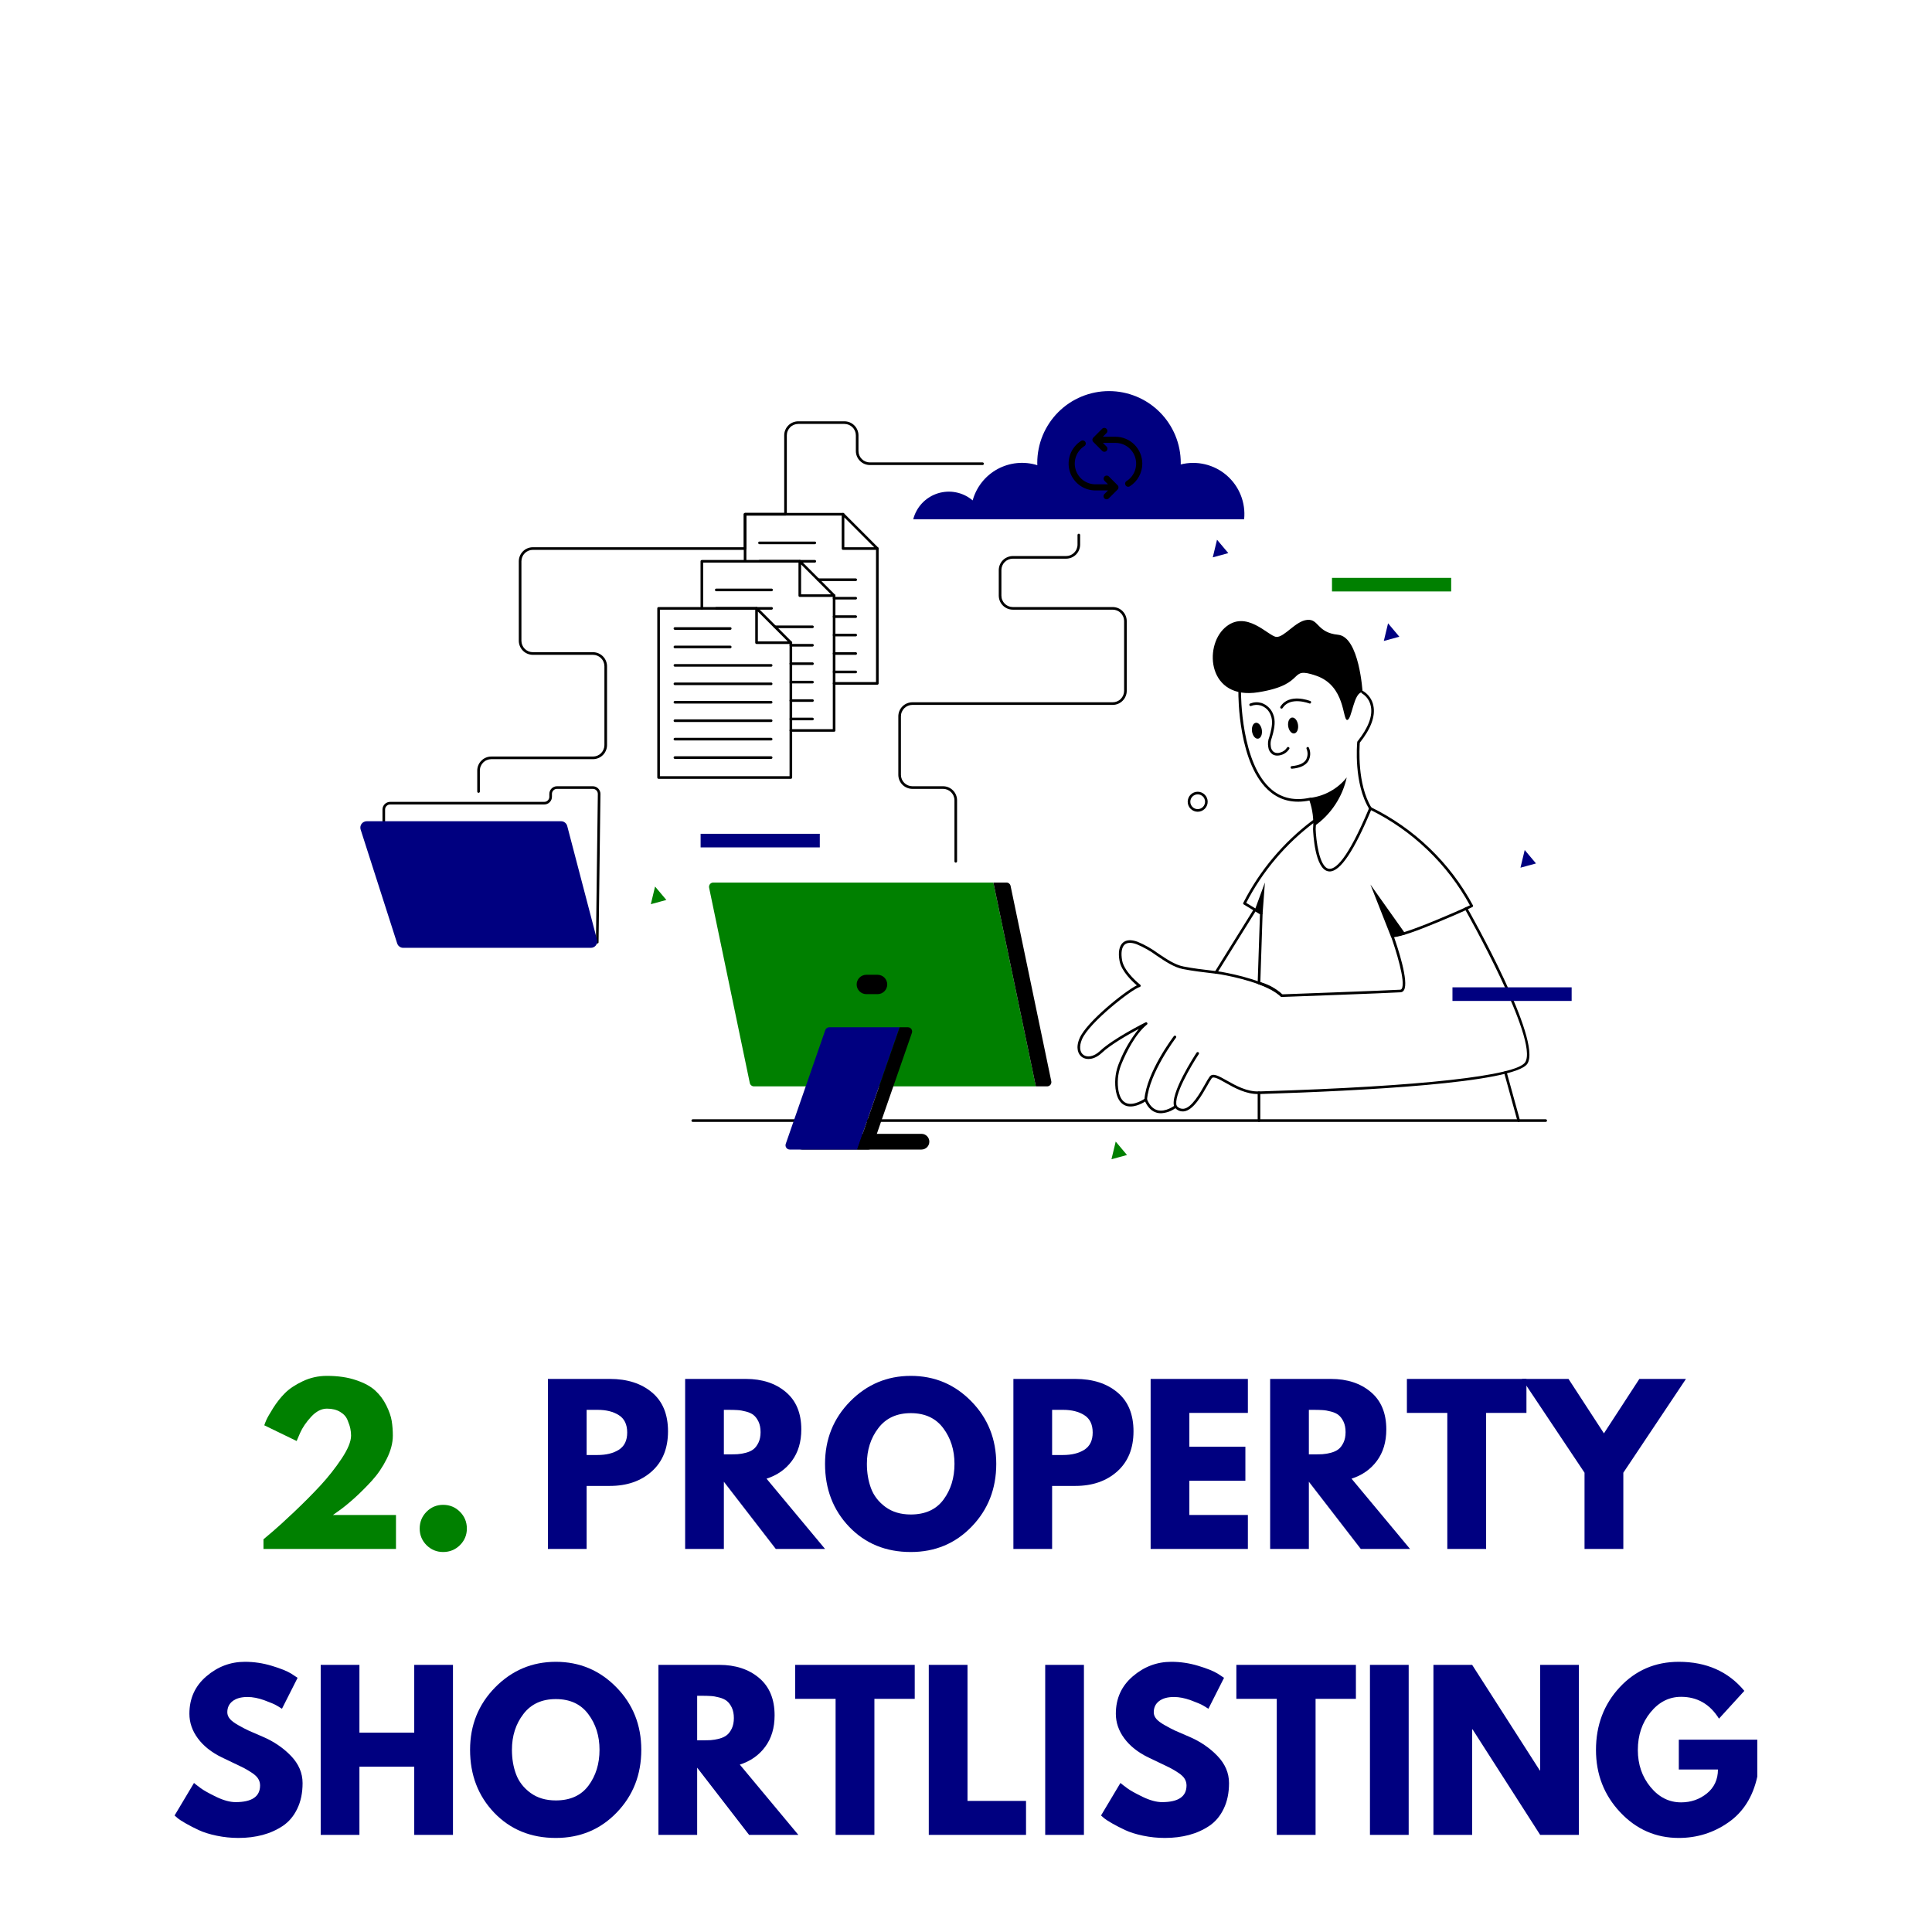 <svg version="1.0" preserveAspectRatio="xMidYMid meet" height="500" viewBox="0 0 375 375" zoomAndPan="magnify" width="500" xmlns:xlink="http://www.w3.org/1999/xlink" xmlns="http://www.w3.org/2000/svg"><defs><g></g></defs><path fill-rule="nonzero" fill-opacity="1" d="M 178.859 223.125 L 155.746 223.125 C 155.547 223.125 155.352 223.086 155.164 223.008 C 154.977 222.934 154.812 222.82 154.668 222.68 C 154.527 222.535 154.418 222.371 154.34 222.184 C 154.262 221.996 154.223 221.805 154.223 221.602 C 154.223 221.398 154.262 221.203 154.34 221.02 C 154.418 220.832 154.527 220.664 154.668 220.523 C 154.812 220.379 154.977 220.27 155.164 220.191 C 155.352 220.113 155.547 220.078 155.746 220.078 L 178.859 220.078 C 179.062 220.078 179.254 220.113 179.441 220.191 C 179.629 220.27 179.793 220.379 179.938 220.523 C 180.078 220.668 180.191 220.832 180.266 221.02 C 180.344 221.203 180.383 221.398 180.383 221.602 C 180.383 221.805 180.344 221.996 180.266 222.184 C 180.191 222.371 180.078 222.535 179.938 222.68 C 179.793 222.82 179.629 222.934 179.441 223.008 C 179.254 223.086 179.062 223.125 178.859 223.125 Z M 115.926 183.129 L 115.922 183.129 C 115.852 183.125 115.793 183.102 115.746 183.051 C 115.695 183 115.672 182.941 115.672 182.871 L 116.039 154.094 C 116.035 153.824 115.941 153.594 115.75 153.402 C 115.555 153.211 115.324 153.117 115.055 153.117 L 108.113 153.117 C 107.844 153.117 107.613 153.211 107.422 153.406 C 107.23 153.598 107.133 153.828 107.133 154.098 L 107.133 154.656 C 107.133 154.855 107.094 155.043 107.02 155.227 C 106.941 155.41 106.836 155.57 106.695 155.711 C 106.555 155.852 106.395 155.957 106.211 156.035 C 106.031 156.109 105.84 156.148 105.641 156.148 L 75.73 156.148 C 75.457 156.148 75.227 156.242 75.035 156.434 C 74.844 156.625 74.746 156.859 74.746 157.129 L 74.746 159.562 C 74.746 159.633 74.723 159.691 74.672 159.742 C 74.621 159.793 74.562 159.816 74.492 159.816 C 74.422 159.816 74.363 159.793 74.312 159.742 C 74.262 159.691 74.238 159.633 74.238 159.562 L 74.238 157.129 C 74.238 156.934 74.277 156.742 74.352 156.559 C 74.43 156.375 74.535 156.215 74.676 156.074 C 74.816 155.938 74.977 155.828 75.16 155.754 C 75.344 155.676 75.531 155.641 75.73 155.641 L 105.641 155.641 C 105.914 155.641 106.145 155.543 106.336 155.352 C 106.527 155.16 106.625 154.93 106.625 154.656 L 106.625 154.098 C 106.625 153.902 106.664 153.711 106.738 153.527 C 106.816 153.348 106.922 153.184 107.062 153.047 C 107.203 152.906 107.363 152.797 107.547 152.723 C 107.727 152.645 107.918 152.609 108.113 152.609 L 115.055 152.609 C 115.254 152.609 115.441 152.645 115.625 152.723 C 115.809 152.797 115.969 152.906 116.109 153.047 C 116.246 153.184 116.355 153.348 116.43 153.527 C 116.508 153.711 116.547 153.902 116.547 154.098 L 116.18 182.879 C 116.18 183.043 116.094 183.129 115.926 183.129 Z M 115.926 183.129" fill="#000000"></path><path fill-rule="nonzero" fill-opacity="1" d="M 78.266 183.973 L 114.691 183.973 C 114.883 183.973 115.062 183.93 115.234 183.844 C 115.406 183.762 115.551 183.641 115.668 183.492 C 115.785 183.34 115.863 183.168 115.902 182.98 C 115.938 182.793 115.934 182.605 115.887 182.422 L 110.098 160.328 C 110.027 160.055 109.879 159.832 109.656 159.66 C 109.434 159.488 109.184 159.402 108.902 159.402 L 71.176 159.402 C 70.98 159.402 70.793 159.449 70.617 159.539 C 70.441 159.625 70.293 159.75 70.176 159.91 C 70.062 160.07 69.988 160.246 69.957 160.441 C 69.926 160.637 69.938 160.828 70 161.016 L 77.09 183.113 C 77.172 183.367 77.32 183.574 77.539 183.734 C 77.754 183.891 77.996 183.973 78.266 183.973 Z M 78.266 183.973" fill="#000080"></path><path fill-rule="nonzero" fill-opacity="1" d="M 258.086 169.148 C 257.992 169.148 257.898 169.141 257.805 169.121 C 255.203 168.648 254.891 161.715 254.863 160.93 C 255.016 159.031 254.781 157.18 254.164 155.379 C 251.219 155.973 248.676 155.422 246.602 153.734 C 240.301 148.613 240.367 134.941 240.371 134.363 C 240.375 134.195 240.457 134.109 240.625 134.109 L 240.629 134.109 C 240.699 134.109 240.758 134.137 240.809 134.188 C 240.855 134.238 240.883 134.297 240.879 134.367 C 240.879 134.508 240.809 148.375 246.922 153.34 C 248.922 154.965 251.398 155.469 254.273 154.836 C 254.414 154.805 254.508 154.855 254.562 154.988 C 255.273 156.914 255.543 158.898 255.371 160.941 C 255.441 162.941 256.031 168.281 257.895 168.621 C 259.145 168.844 261.512 166.984 265.762 156.816 C 265.832 156.672 265.941 156.633 266.09 156.695 C 266.238 156.754 266.285 156.859 266.23 157.012 C 262.824 165.168 260.152 169.148 258.086 169.148 Z M 258.086 169.148" fill="#000000"></path><path fill-rule="nonzero" fill-opacity="1" d="M 247.914 146.66 C 247.57 146.668 247.258 146.578 246.969 146.395 C 246.504 146.043 246.234 145.578 246.168 144.996 C 246.051 144.328 246.117 143.68 246.371 143.051 C 246.449 142.793 246.535 142.508 246.613 142.172 C 246.84 141.176 247.125 139.941 246.625 138.766 C 246.27 137.863 245.629 137.25 244.711 136.934 C 244.082 136.754 243.461 136.785 242.848 137.023 C 242.781 137.055 242.715 137.055 242.648 137.027 C 242.582 137 242.535 136.953 242.508 136.883 C 242.48 136.816 242.484 136.75 242.516 136.684 C 242.547 136.617 242.598 136.574 242.664 136.551 C 243.383 136.27 244.113 136.234 244.855 136.445 C 245.367 136.617 245.816 136.891 246.207 137.262 C 246.598 137.629 246.895 138.066 247.094 138.566 C 247.656 139.895 247.34 141.277 247.109 142.285 C 247.027 142.633 246.938 142.93 246.855 143.199 C 246.633 143.746 246.566 144.312 246.664 144.898 C 246.711 145.336 246.902 145.695 247.246 145.973 C 247.629 146.176 248.023 146.211 248.438 146.086 C 249.023 145.938 249.484 145.609 249.816 145.102 C 249.91 144.969 250.027 144.945 250.164 145.039 C 250.301 145.133 250.324 145.246 250.234 145.387 C 249.98 145.777 249.645 146.09 249.234 146.312 C 248.82 146.539 248.383 146.656 247.914 146.66 Z M 248.738 137.547 C 248.641 137.547 248.566 137.5 248.516 137.414 C 248.469 137.324 248.473 137.238 248.527 137.156 C 250.227 134.488 254.156 136 254.32 136.066 C 254.477 136.129 254.52 136.238 254.461 136.395 C 254.398 136.547 254.289 136.598 254.137 136.539 C 254.098 136.523 250.43 135.117 248.953 137.43 C 248.902 137.508 248.832 137.547 248.738 137.547 Z M 248.738 137.547" fill="#000000"></path><path fill-rule="nonzero" fill-opacity="1" d="M 251.945 140.68 C 251.973 140.883 251.977 141.086 251.957 141.281 C 251.938 141.477 251.891 141.652 251.824 141.809 C 251.754 141.969 251.668 142.094 251.562 142.188 C 251.457 142.285 251.34 142.34 251.215 142.359 C 251.086 142.379 250.957 142.355 250.832 142.297 C 250.703 142.234 250.582 142.137 250.473 142.004 C 250.363 141.875 250.27 141.719 250.191 141.535 C 250.117 141.355 250.066 141.16 250.035 140.957 C 250.004 140.75 250 140.551 250.023 140.355 C 250.043 140.16 250.09 139.984 250.156 139.824 C 250.227 139.668 250.312 139.543 250.418 139.445 C 250.523 139.352 250.641 139.297 250.766 139.277 C 250.895 139.258 251.02 139.281 251.148 139.34 C 251.277 139.402 251.398 139.5 251.508 139.629 C 251.617 139.762 251.711 139.918 251.785 140.102 C 251.863 140.281 251.914 140.477 251.945 140.68 Z M 251.945 140.68" fill="#000000"></path><path fill-rule="nonzero" fill-opacity="1" d="M 244.926 141.695 C 244.957 141.898 244.961 142.102 244.938 142.297 C 244.918 142.492 244.871 142.668 244.805 142.828 C 244.734 142.984 244.648 143.109 244.543 143.207 C 244.438 143.301 244.32 143.355 244.195 143.375 C 244.066 143.395 243.941 143.371 243.812 143.312 C 243.684 143.25 243.566 143.152 243.453 143.023 C 243.344 142.891 243.25 142.734 243.176 142.551 C 243.098 142.371 243.047 142.176 243.016 141.973 C 242.988 141.77 242.984 141.566 243.004 141.371 C 243.023 141.176 243.07 141 243.141 140.844 C 243.207 140.684 243.293 140.559 243.398 140.461 C 243.504 140.367 243.621 140.312 243.75 140.293 C 243.875 140.273 244.004 140.297 244.129 140.355 C 244.258 140.418 244.379 140.516 244.488 140.645 C 244.598 140.777 244.691 140.934 244.77 141.117 C 244.844 141.297 244.895 141.492 244.926 141.695 Z M 244.926 141.695" fill="#000000"></path><path fill-rule="nonzero" fill-opacity="1" d="M 250.766 149.207 C 250.605 149.207 250.52 149.125 250.512 148.965 C 250.508 148.801 250.582 148.715 250.746 148.699 C 252.16 148.574 253.098 148.145 253.527 147.426 C 253.863 146.742 253.887 146.051 253.602 145.344 C 253.57 145.281 253.57 145.215 253.598 145.152 C 253.621 145.086 253.668 145.039 253.73 145.012 C 253.797 144.984 253.859 144.984 253.926 145.008 C 253.992 145.035 254.039 145.078 254.066 145.145 C 254.426 146.008 254.391 146.852 253.965 147.684 C 253.445 148.555 252.379 149.066 250.789 149.207 C 250.781 149.207 250.773 149.207 250.766 149.207 Z M 254.328 154.863 C 255.719 154.688 257.027 154.258 258.25 153.574 C 259.473 152.891 260.523 152 261.398 150.906 C 260.98 152.812 260.23 154.578 259.152 156.203 C 258.074 157.828 256.738 159.203 255.145 160.328 C 255.262 158.449 254.988 156.625 254.328 154.863 Z M 254.328 154.863" fill="#000000"></path><path fill-rule="nonzero" fill-opacity="1" d="M 248.789 193.512 C 248.723 193.512 248.664 193.488 248.613 193.441 C 247.516 192.398 246.242 191.656 244.797 191.207 L 244.293 191.055 C 244.172 191.016 244.109 190.934 244.113 190.805 L 244.559 177.461 L 241.422 175.559 C 241.289 175.477 241.258 175.367 241.328 175.227 C 242.93 172.082 244.867 169.156 247.141 166.457 C 249.414 163.758 251.961 161.348 254.785 159.23 C 254.84 159.191 254.902 159.176 254.973 159.184 C 255.043 159.195 255.098 159.227 255.141 159.281 C 255.184 159.34 255.199 159.402 255.188 159.473 C 255.18 159.539 255.145 159.598 255.09 159.637 C 252.328 161.707 249.832 164.059 247.605 166.695 C 245.375 169.328 243.473 172.18 241.891 175.246 L 244.949 177.102 C 245.035 177.152 245.074 177.227 245.07 177.328 L 244.629 190.625 L 244.945 190.723 C 246.434 191.18 247.746 191.941 248.887 193 C 250.496 192.941 269.688 192.238 271.801 192.098 C 271.918 192.094 272.008 192.035 272.066 191.934 C 272.914 190.633 270.859 184.148 269.996 181.758 C 269.965 181.676 269.977 181.598 270.027 181.523 C 270.078 181.453 270.145 181.418 270.234 181.418 C 271.375 181.418 274.379 180.414 278.926 178.52 C 281.09 177.617 283.32 176.688 285.312 175.723 C 283.109 171.699 280.352 168.102 277.039 164.93 C 273.723 161.758 270.004 159.16 265.887 157.141 C 265.824 157.109 265.781 157.062 265.758 156.996 C 265.734 156.93 265.738 156.863 265.77 156.801 C 265.801 156.738 265.848 156.695 265.914 156.672 C 265.98 156.652 266.047 156.656 266.109 156.684 C 270.316 158.75 274.109 161.406 277.484 164.652 C 280.863 167.902 283.66 171.59 285.887 175.715 C 285.922 175.777 285.926 175.844 285.906 175.914 C 285.883 175.98 285.84 176.031 285.773 176.062 C 283.711 177.074 281.379 178.047 279.121 178.988 C 274.848 180.77 271.984 181.75 270.586 181.902 C 271.203 183.652 273.547 190.598 272.492 192.211 C 272.34 192.457 272.121 192.59 271.832 192.605 C 269.629 192.754 249.008 193.504 248.797 193.512 Z M 248.789 193.512" fill="#000000"></path><path fill-rule="nonzero" fill-opacity="1" d="M 265.996 171.684 L 270.051 181.969 L 272.84 181.336 Z M 245.062 177.434 L 245.52 171.293 L 243.551 176.645 Z M 245.062 177.434" fill="#000000"></path><path fill-rule="nonzero" fill-opacity="1" d="M 225.34 216.082 C 225.07 216.086 224.809 216.051 224.551 215.984 C 223.586 215.73 222.82 215 222.27 213.812 C 221.609 214.227 219.82 215.191 218.367 214.559 C 217.363 214.121 216.742 213.027 216.523 211.309 C 216.316 209.512 216.57 207.781 217.289 206.121 C 218.211 203.793 219.465 201.652 221.039 199.703 C 219.035 200.781 215.578 202.746 213.879 204.348 C 212.391 205.746 210.875 205.781 210.031 205.191 C 209.27 204.664 208.742 203.426 209.539 201.539 C 210.883 198.359 218.348 192.387 220.664 191.254 C 219.82 190.539 217.688 188.547 217.312 186.555 C 216.996 184.871 217.23 183.59 217.973 182.953 C 218.602 182.41 219.539 182.355 220.762 182.781 C 222.207 183.379 223.559 184.145 224.816 185.078 C 226.418 186.16 228.074 187.277 229.703 187.594 C 231.641 187.973 233.613 188.203 235.059 188.371 C 235.906 188.473 236.578 188.551 237.039 188.633 C 239.688 189.102 246.152 190.469 248.961 193.07 C 249.012 193.121 249.039 193.18 249.043 193.25 C 249.047 193.32 249.023 193.379 248.977 193.43 C 248.926 193.48 248.867 193.508 248.797 193.512 C 248.727 193.516 248.668 193.492 248.617 193.445 C 245.906 190.934 239.555 189.594 236.953 189.133 C 236.504 189.055 235.809 188.973 235 188.875 C 233.547 188.707 231.562 188.477 229.605 188.094 C 227.875 187.754 226.176 186.609 224.531 185.5 C 223.309 184.594 221.996 183.848 220.594 183.262 C 219.555 182.898 218.785 182.926 218.305 183.34 C 217.715 183.844 217.535 184.984 217.812 186.461 C 218.234 188.711 221.281 191.105 221.312 191.129 C 221.395 191.195 221.426 191.281 221.402 191.383 C 221.383 191.488 221.32 191.551 221.215 191.578 C 219.812 191.918 211.398 198.445 210.008 201.738 C 209.441 203.082 209.559 204.246 210.32 204.777 C 210.996 205.246 212.25 205.184 213.531 203.977 C 216.051 201.605 222.09 198.574 222.344 198.445 C 222.48 198.379 222.59 198.41 222.668 198.535 C 222.75 198.664 222.734 198.773 222.617 198.871 C 220.344 200.711 218.594 204.328 217.758 206.32 C 217.074 207.895 216.832 209.535 217.027 211.242 C 217.223 212.773 217.742 213.73 218.57 214.09 C 220.09 214.754 222.215 213.242 222.234 213.227 C 222.301 213.18 222.375 213.168 222.453 213.188 C 222.531 213.211 222.586 213.262 222.617 213.336 C 223.109 214.535 223.801 215.258 224.676 215.492 C 226.27 215.91 227.996 214.582 228.012 214.57 C 228.133 214.477 228.246 214.484 228.352 214.594 C 228.711 215.047 229.176 215.254 229.75 215.211 C 231.324 215.016 232.953 212.129 233.926 210.402 C 234.188 209.91 234.477 209.434 234.793 208.977 C 235.402 208.188 236.539 208.832 238.113 209.723 C 239.848 210.703 241.996 211.922 244.359 211.844 L 245.172 211.82 C 275.836 210.867 294.379 208.809 296.043 206.176 C 298.75 201.906 284.484 176.719 284.34 176.465 C 284.305 176.406 284.297 176.34 284.312 176.273 C 284.332 176.207 284.371 176.152 284.434 176.117 C 284.496 176.086 284.559 176.078 284.625 176.094 C 284.695 176.113 284.746 176.152 284.781 176.215 C 285.375 177.262 299.344 201.922 296.473 206.449 C 294.066 210.25 263.309 211.762 245.188 212.328 L 244.379 212.352 C 241.871 212.434 239.559 211.121 237.863 210.164 C 236.613 209.457 235.535 208.848 235.195 209.289 C 234.895 209.727 234.617 210.184 234.371 210.652 C 233.285 212.578 231.641 215.488 229.812 215.715 C 229.156 215.781 228.602 215.574 228.145 215.102 C 227.305 215.699 226.371 216.027 225.34 216.082 Z M 225.34 216.082" fill="#000000"></path><path fill-rule="nonzero" fill-opacity="1" d="M 228.168 215.023 C 228.055 215.023 227.977 214.969 227.934 214.863 C 226.93 212.395 232.043 204.648 232.258 204.316 C 232.297 204.258 232.352 204.223 232.422 204.207 C 232.488 204.195 232.555 204.207 232.613 204.246 C 232.672 204.285 232.707 204.34 232.723 204.406 C 232.734 204.477 232.723 204.539 232.684 204.598 C 231.238 206.773 227.656 212.828 228.406 214.672 C 228.438 214.758 228.43 214.836 228.379 214.91 C 228.328 214.984 228.258 215.023 228.168 215.023 Z M 222.383 213.688 L 222.363 213.688 C 222.293 213.68 222.234 213.652 222.188 213.598 C 222.145 213.543 222.125 213.48 222.129 213.41 C 222.578 208.059 227.633 201.395 227.848 201.113 C 227.891 201.059 227.949 201.027 228.016 201.016 C 228.086 201.008 228.148 201.023 228.207 201.066 C 228.262 201.109 228.293 201.164 228.305 201.234 C 228.312 201.305 228.297 201.367 228.254 201.422 C 228.199 201.492 223.07 208.25 222.637 213.453 C 222.625 213.609 222.539 213.688 222.383 213.688 Z M 236.02 188.996 C 235.922 188.996 235.848 188.953 235.797 188.867 C 235.75 188.781 235.75 188.695 235.805 188.609 L 243.336 176.508 C 243.375 176.449 243.426 176.41 243.496 176.395 C 243.562 176.379 243.629 176.391 243.688 176.426 C 243.746 176.465 243.785 176.516 243.801 176.586 C 243.816 176.652 243.805 176.719 243.77 176.777 L 236.238 188.879 C 236.188 188.957 236.113 188.996 236.02 188.996 Z M 294.777 217.762 C 294.648 217.762 294.566 217.699 294.531 217.574 L 291.957 208.234 C 291.938 208.164 291.945 208.102 291.98 208.039 C 292.016 207.98 292.066 207.938 292.133 207.922 C 292.297 207.879 292.402 207.938 292.445 208.098 L 295.023 217.438 C 295.039 217.508 295.031 217.57 294.996 217.633 C 294.961 217.695 294.91 217.734 294.844 217.75 C 294.82 217.758 294.801 217.762 294.777 217.762 Z M 244.367 217.762 C 244.297 217.762 244.238 217.734 244.188 217.688 C 244.141 217.637 244.113 217.578 244.113 217.508 L 244.113 212.098 C 244.113 212.027 244.141 211.969 244.188 211.918 C 244.238 211.867 244.297 211.844 244.367 211.844 C 244.438 211.844 244.5 211.867 244.547 211.918 C 244.598 211.969 244.621 212.027 244.621 212.098 L 244.621 217.508 C 244.621 217.578 244.598 217.637 244.547 217.688 C 244.5 217.734 244.438 217.762 244.367 217.762 Z M 244.367 217.762" fill="#000000"></path><path fill-rule="nonzero" fill-opacity="1" d="M 300.02 217.762 L 134.465 217.762 C 134.395 217.762 134.336 217.734 134.285 217.688 C 134.234 217.637 134.211 217.578 134.211 217.508 C 134.211 217.438 134.234 217.375 134.285 217.328 C 134.336 217.277 134.395 217.254 134.465 217.254 L 300.02 217.254 C 300.09 217.254 300.148 217.277 300.199 217.328 C 300.246 217.375 300.273 217.438 300.273 217.508 C 300.273 217.578 300.246 217.637 300.199 217.688 C 300.148 217.734 300.09 217.762 300.02 217.762 Z M 300.02 217.762" fill="#000000"></path><path fill-rule="nonzero" fill-opacity="1" d="M 146.344 210.863 L 201.055 210.863 L 192.812 171.305 L 138.445 171.305 C 138.32 171.305 138.203 171.328 138.09 171.383 C 137.98 171.438 137.883 171.512 137.805 171.605 C 137.727 171.703 137.672 171.812 137.645 171.934 C 137.613 172.055 137.613 172.176 137.637 172.297 L 145.535 210.207 C 145.574 210.398 145.672 210.555 145.824 210.676 C 145.973 210.801 146.148 210.863 146.344 210.863 Z M 146.344 210.863" fill="#008000"></path><path fill-rule="nonzero" fill-opacity="1" d="M 196.156 171.961 L 204.055 209.871 C 204.078 209.992 204.078 210.113 204.047 210.234 C 204.02 210.352 203.965 210.461 203.887 210.559 C 203.809 210.652 203.715 210.73 203.602 210.781 C 203.488 210.836 203.371 210.863 203.246 210.863 L 201.055 210.863 L 192.812 171.305 L 195.348 171.305 C 195.543 171.305 195.719 171.363 195.867 171.488 C 196.02 171.609 196.117 171.77 196.156 171.961 Z M 196.156 171.961" fill="#000000"></path><path fill-rule="nonzero" fill-opacity="1" d="M 153.293 223.125 L 166.375 223.125 L 174.617 199.391 L 160.961 199.391 C 160.785 199.391 160.625 199.441 160.484 199.543 C 160.34 199.645 160.238 199.777 160.184 199.945 L 152.512 222.031 C 152.469 222.156 152.457 222.285 152.477 222.418 C 152.496 222.551 152.543 222.672 152.621 222.777 C 152.699 222.887 152.797 222.973 152.914 223.035 C 153.031 223.094 153.16 223.125 153.293 223.125 Z M 153.293 223.125" fill="#000080"></path><path fill-rule="nonzero" fill-opacity="1" d="M 177 200.484 L 169.328 222.57 C 169.27 222.738 169.172 222.871 169.027 222.973 C 168.887 223.074 168.727 223.125 168.551 223.125 L 166.375 223.125 L 174.617 199.391 L 176.219 199.391 C 176.352 199.391 176.48 199.422 176.598 199.48 C 176.715 199.543 176.812 199.629 176.891 199.738 C 176.969 199.844 177.016 199.965 177.035 200.098 C 177.055 200.23 177.043 200.359 177 200.484 Z M 177 200.484" fill="#000000"></path><path fill-rule="nonzero" fill-opacity="1" d="M 170.332 192.961 L 168.156 192.961 C 167.906 192.961 167.668 192.914 167.438 192.82 C 167.207 192.723 167.004 192.586 166.828 192.41 C 166.652 192.234 166.516 192.031 166.418 191.801 C 166.324 191.57 166.277 191.332 166.277 191.082 C 166.277 190.832 166.324 190.594 166.418 190.363 C 166.516 190.133 166.652 189.93 166.828 189.754 C 167.004 189.578 167.207 189.441 167.438 189.348 C 167.668 189.25 167.906 189.203 168.156 189.203 L 170.332 189.203 C 170.582 189.203 170.82 189.25 171.051 189.348 C 171.281 189.441 171.484 189.578 171.66 189.754 C 171.836 189.93 171.973 190.133 172.066 190.363 C 172.164 190.594 172.211 190.832 172.211 191.082 C 172.211 191.332 172.164 191.57 172.066 191.801 C 171.973 192.031 171.836 192.234 171.66 192.41 C 171.484 192.586 171.281 192.723 171.051 192.82 C 170.82 192.914 170.582 192.961 170.332 192.961 Z M 170.332 192.961" fill="#000000"></path><path fill-rule="nonzero" fill-opacity="1" d="M 305.055 194.281 L 281.922 194.281 L 281.922 191.641 L 305.055 191.641 Z M 305.055 194.281" fill="#000080"></path><path fill-rule="nonzero" fill-opacity="1" d="M 135.988 161.84 L 159.121 161.84 L 159.121 164.48 L 135.988 164.48 Z M 135.988 161.84" fill="#000080"></path><path fill-rule="nonzero" fill-opacity="1" d="M 258.539 112.164 L 281.672 112.164 L 281.672 114.801 L 258.539 114.801 Z M 258.539 112.164" fill="#008000"></path><path fill-rule="nonzero" fill-opacity="1" d="M 232.473 157.559 C 232.215 157.559 231.965 157.508 231.73 157.41 C 231.492 157.312 231.281 157.172 231.098 156.988 C 230.918 156.809 230.777 156.598 230.68 156.359 C 230.582 156.121 230.531 155.875 230.531 155.617 C 230.531 155.359 230.582 155.113 230.68 154.875 C 230.777 154.637 230.918 154.43 231.098 154.246 C 231.281 154.062 231.492 153.922 231.727 153.824 C 231.965 153.727 232.215 153.676 232.473 153.676 C 232.727 153.676 232.977 153.727 233.215 153.824 C 233.449 153.922 233.66 154.062 233.844 154.246 C 234.023 154.426 234.164 154.637 234.262 154.875 C 234.363 155.113 234.41 155.359 234.41 155.617 C 234.41 155.875 234.363 156.121 234.262 156.359 C 234.164 156.598 234.023 156.805 233.844 156.988 C 233.66 157.172 233.449 157.312 233.215 157.41 C 232.977 157.508 232.727 157.559 232.473 157.559 Z M 232.473 154.184 C 232.281 154.184 232.098 154.223 231.922 154.293 C 231.746 154.367 231.594 154.469 231.457 154.605 C 231.324 154.738 231.223 154.895 231.148 155.07 C 231.074 155.246 231.039 155.426 231.039 155.617 C 231.039 155.809 231.074 155.988 231.148 156.164 C 231.223 156.34 231.324 156.496 231.457 156.629 C 231.594 156.766 231.746 156.867 231.922 156.941 C 232.098 157.012 232.281 157.051 232.473 157.051 C 232.66 157.051 232.844 157.012 233.02 156.941 C 233.195 156.867 233.348 156.766 233.484 156.629 C 233.617 156.496 233.723 156.34 233.793 156.164 C 233.867 155.988 233.902 155.809 233.902 155.617 C 233.902 155.426 233.867 155.246 233.793 155.07 C 233.723 154.895 233.617 154.738 233.484 154.605 C 233.348 154.473 233.195 154.367 233.02 154.293 C 232.844 154.223 232.66 154.184 232.473 154.184 Z M 232.473 154.184" fill="#000000"></path><path fill-rule="nonzero" fill-opacity="1" d="M 126.324 175.504 L 129.34 174.68 L 127.148 172.074 Z M 126.324 175.504" fill="#008000"></path><path fill-rule="nonzero" fill-opacity="1" d="M 295.121 168.418 L 298.137 167.594 L 295.945 164.988 Z M 235.398 108.184 L 238.414 107.359 L 236.223 104.758 Z M 235.398 108.184" fill="#000080"></path><path fill-rule="nonzero" fill-opacity="1" d="M 268.598 124.41 L 271.613 123.586 L 269.422 120.984 Z M 268.598 124.41" fill="#000080"></path><path fill-rule="nonzero" fill-opacity="1" d="M 215.734 225.008 L 218.75 224.184 L 216.559 221.578 Z M 215.734 225.008" fill="#008000"></path><path fill-rule="nonzero" fill-opacity="1" d="M 264.48 134.367 C 264.48 134.367 263.859 123.621 259.727 123.207 C 255.594 122.797 256.008 120.109 253.734 120.316 C 251.461 120.523 249.293 123.727 247.742 123.621 C 246.191 123.52 241.852 118.145 237.719 121.867 C 233.586 125.586 234.516 135.918 244.23 134.367 C 253.941 132.816 249.809 129.203 255.492 131.164 C 261.176 133.129 260.555 139.742 261.484 139.742 C 262.414 139.742 262.727 134.266 264.48 134.367 Z M 264.48 134.367" fill="#000000"></path><path fill-rule="nonzero" fill-opacity="1" d="M 265.996 157.168 C 265.902 157.168 265.832 157.129 265.781 157.047 C 262.715 152.094 263.406 144.359 263.438 144.035 C 263.441 143.984 263.461 143.938 263.492 143.898 C 265.59 141.266 266.461 138.977 266.078 137.094 C 265.863 136.012 265.293 135.18 264.359 134.59 C 264.223 134.508 264.191 134.395 264.27 134.254 C 264.344 134.113 264.457 134.074 264.602 134.145 C 265.117 134.461 265.543 134.867 265.887 135.363 C 266.23 135.855 266.461 136.398 266.574 136.992 C 266.988 139.016 266.102 141.426 263.938 144.156 C 263.871 144.969 263.391 152.223 266.211 156.781 C 266.266 156.863 266.266 156.949 266.219 157.039 C 266.172 157.125 266.098 157.168 265.996 157.168 Z M 153.504 151.168 L 127.832 151.168 C 127.762 151.168 127.703 151.145 127.652 151.094 C 127.602 151.043 127.578 150.984 127.578 150.914 L 127.578 118.082 C 127.578 118.012 127.602 117.953 127.652 117.902 C 127.703 117.852 127.762 117.828 127.832 117.828 L 146.852 117.828 C 146.922 117.828 146.98 117.852 147.031 117.902 C 147.078 117.953 147.105 118.012 147.105 118.082 C 147.105 118.152 147.078 118.211 147.031 118.262 C 146.98 118.312 146.922 118.336 146.852 118.336 L 128.086 118.336 L 128.086 150.66 L 153.25 150.66 L 153.25 124.738 C 153.25 124.668 153.277 124.605 153.324 124.559 C 153.375 124.508 153.434 124.484 153.504 124.484 C 153.574 124.484 153.637 124.508 153.684 124.559 C 153.734 124.605 153.758 124.668 153.758 124.738 L 153.758 150.914 C 153.758 150.984 153.734 151.043 153.684 151.094 C 153.637 151.141 153.574 151.168 153.504 151.168 Z M 153.504 151.168" fill="#000000"></path><path fill-rule="nonzero" fill-opacity="1" d="M 153.504 124.996 L 146.844 124.996 C 146.777 124.996 146.715 124.973 146.668 124.922 C 146.617 124.871 146.59 124.812 146.59 124.742 L 146.59 118.082 C 146.594 117.969 146.645 117.891 146.75 117.848 C 146.852 117.805 146.945 117.824 147.023 117.902 L 153.684 124.562 C 153.766 124.641 153.785 124.734 153.738 124.84 C 153.695 124.945 153.617 124.996 153.504 124.996 Z M 147.102 124.488 L 152.891 124.488 L 147.102 118.695 Z M 161.898 142.035 L 153.504 142.035 C 153.434 142.035 153.375 142.008 153.324 141.961 C 153.277 141.91 153.25 141.852 153.25 141.781 C 153.25 141.711 153.277 141.648 153.324 141.602 C 153.375 141.551 153.434 141.527 153.504 141.527 L 161.645 141.527 L 161.645 115.605 C 161.645 115.535 161.668 115.473 161.719 115.426 C 161.766 115.375 161.828 115.352 161.898 115.352 C 161.969 115.352 162.027 115.375 162.078 115.426 C 162.125 115.473 162.152 115.535 162.152 115.605 L 162.152 141.781 C 162.152 141.852 162.125 141.91 162.078 141.961 C 162.027 142.008 161.969 142.035 161.898 142.035 Z M 136.227 118.336 C 136.156 118.336 136.094 118.312 136.047 118.262 C 135.996 118.211 135.973 118.152 135.973 118.082 L 135.973 108.949 C 135.973 108.879 135.996 108.82 136.047 108.77 C 136.094 108.719 136.156 108.695 136.227 108.695 L 155.242 108.695 C 155.312 108.695 155.371 108.719 155.422 108.77 C 155.473 108.82 155.496 108.879 155.496 108.949 C 155.496 109.02 155.473 109.078 155.422 109.129 C 155.371 109.18 155.312 109.203 155.242 109.203 L 136.48 109.203 L 136.48 118.082 C 136.48 118.152 136.453 118.211 136.406 118.262 C 136.355 118.312 136.297 118.336 136.227 118.336 Z M 136.227 118.336" fill="#000000"></path><path fill-rule="nonzero" fill-opacity="1" d="M 161.898 115.863 L 155.238 115.863 C 155.168 115.863 155.109 115.84 155.059 115.789 C 155.008 115.738 154.984 115.68 154.984 115.609 L 154.984 108.949 C 154.984 108.836 155.035 108.758 155.141 108.715 C 155.246 108.672 155.34 108.691 155.418 108.77 L 162.078 115.43 C 162.156 115.508 162.176 115.602 162.133 115.707 C 162.09 115.812 162.012 115.863 161.898 115.863 Z M 155.492 115.355 L 161.285 115.355 L 155.492 109.562 Z M 170.289 132.902 L 161.898 132.902 C 161.828 132.902 161.766 132.875 161.719 132.828 C 161.668 132.777 161.645 132.715 161.645 132.648 C 161.645 132.578 161.668 132.516 161.719 132.469 C 161.766 132.418 161.828 132.391 161.898 132.391 L 170.035 132.391 L 170.035 106.473 C 170.035 106.402 170.062 106.34 170.109 106.293 C 170.16 106.242 170.219 106.219 170.289 106.219 C 170.359 106.219 170.422 106.242 170.469 106.293 C 170.52 106.34 170.543 106.402 170.543 106.473 L 170.543 132.648 C 170.543 132.715 170.52 132.777 170.469 132.828 C 170.422 132.875 170.359 132.902 170.289 132.902 Z M 144.617 109.203 C 144.547 109.203 144.488 109.18 144.438 109.129 C 144.391 109.078 144.363 109.02 144.363 108.949 L 144.363 99.816 C 144.363 99.746 144.391 99.688 144.438 99.637 C 144.488 99.586 144.547 99.562 144.617 99.562 L 163.637 99.562 C 163.707 99.562 163.766 99.586 163.816 99.637 C 163.863 99.688 163.891 99.746 163.891 99.816 C 163.891 99.887 163.863 99.945 163.816 99.996 C 163.766 100.047 163.707 100.07 163.637 100.07 L 144.871 100.07 L 144.871 108.949 C 144.871 109.02 144.848 109.078 144.797 109.129 C 144.75 109.18 144.688 109.203 144.617 109.203 Z M 144.617 109.203" fill="#000000"></path><path fill-rule="nonzero" fill-opacity="1" d="M 170.289 106.73 L 163.629 106.73 C 163.562 106.73 163.5 106.703 163.453 106.656 C 163.402 106.605 163.375 106.547 163.375 106.477 L 163.375 99.816 C 163.375 99.703 163.43 99.625 163.535 99.582 C 163.637 99.539 163.73 99.555 163.812 99.637 L 170.469 106.297 C 170.551 106.375 170.566 106.469 170.523 106.574 C 170.48 106.676 170.402 106.73 170.289 106.73 Z M 163.887 106.223 L 169.676 106.223 L 163.887 100.43 Z M 141.738 122.246 L 131 122.246 C 130.93 122.246 130.871 122.219 130.82 122.172 C 130.77 122.121 130.746 122.062 130.746 121.992 C 130.746 121.922 130.77 121.859 130.82 121.812 C 130.871 121.762 130.93 121.738 131 121.738 L 141.738 121.738 C 141.809 121.738 141.867 121.762 141.918 121.812 C 141.969 121.859 141.992 121.922 141.992 121.992 C 141.992 122.062 141.969 122.121 141.918 122.172 C 141.867 122.219 141.809 122.246 141.738 122.246 Z M 141.738 125.824 L 131 125.824 C 130.93 125.824 130.871 125.801 130.82 125.75 C 130.77 125.699 130.746 125.641 130.746 125.57 C 130.746 125.5 130.77 125.441 130.82 125.391 C 130.871 125.34 130.93 125.316 131 125.316 L 141.738 125.316 C 141.809 125.316 141.867 125.34 141.918 125.391 C 141.969 125.441 141.992 125.5 141.992 125.57 C 141.992 125.641 141.969 125.699 141.918 125.75 C 141.867 125.801 141.809 125.824 141.738 125.824 Z M 149.68 129.402 L 131 129.402 C 130.93 129.402 130.871 129.379 130.82 129.328 C 130.77 129.281 130.746 129.219 130.746 129.148 C 130.746 129.078 130.77 129.02 130.82 128.969 C 130.871 128.922 130.93 128.895 131 128.895 L 149.68 128.895 C 149.75 128.895 149.809 128.922 149.859 128.969 C 149.906 129.02 149.934 129.078 149.934 129.148 C 149.934 129.219 149.906 129.281 149.859 129.328 C 149.809 129.379 149.75 129.402 149.68 129.402 Z M 149.68 132.984 L 131 132.984 C 130.93 132.984 130.871 132.957 130.82 132.91 C 130.77 132.859 130.746 132.801 130.746 132.73 C 130.746 132.66 130.77 132.598 130.82 132.551 C 130.871 132.5 130.93 132.477 131 132.477 L 149.68 132.477 C 149.75 132.477 149.809 132.5 149.859 132.551 C 149.906 132.598 149.934 132.66 149.934 132.73 C 149.934 132.801 149.906 132.859 149.859 132.91 C 149.809 132.957 149.75 132.984 149.68 132.984 Z M 149.68 136.562 L 131 136.562 C 130.93 136.562 130.871 136.539 130.82 136.488 C 130.77 136.438 130.746 136.379 130.746 136.309 C 130.746 136.238 130.77 136.18 130.82 136.129 C 130.871 136.078 130.93 136.055 131 136.055 L 149.68 136.055 C 149.75 136.055 149.809 136.078 149.859 136.129 C 149.906 136.18 149.934 136.238 149.934 136.309 C 149.934 136.379 149.906 136.438 149.859 136.488 C 149.809 136.539 149.75 136.562 149.68 136.562 Z M 149.68 140.141 L 131 140.141 C 130.93 140.141 130.871 140.117 130.82 140.066 C 130.77 140.016 130.746 139.957 130.746 139.887 C 130.746 139.816 130.77 139.758 130.82 139.707 C 130.871 139.656 130.93 139.633 131 139.633 L 149.68 139.633 C 149.75 139.633 149.809 139.656 149.859 139.707 C 149.906 139.758 149.934 139.816 149.934 139.887 C 149.934 139.957 149.906 140.016 149.859 140.066 C 149.809 140.117 149.75 140.141 149.68 140.141 Z M 149.68 143.719 L 131 143.719 C 130.93 143.719 130.871 143.695 130.82 143.645 C 130.77 143.598 130.746 143.535 130.746 143.465 C 130.746 143.395 130.77 143.336 130.82 143.285 C 130.871 143.238 130.93 143.211 131 143.211 L 149.68 143.211 C 149.75 143.211 149.809 143.238 149.859 143.285 C 149.906 143.336 149.934 143.395 149.934 143.465 C 149.934 143.535 149.906 143.598 149.859 143.645 C 149.809 143.695 149.75 143.719 149.68 143.719 Z M 149.68 147.301 L 131 147.301 C 130.93 147.301 130.871 147.273 130.82 147.227 C 130.77 147.176 130.746 147.117 130.746 147.047 C 130.746 146.977 130.77 146.914 130.82 146.867 C 130.871 146.816 130.93 146.793 131 146.793 L 149.68 146.793 C 149.75 146.793 149.809 146.816 149.859 146.867 C 149.906 146.914 149.934 146.977 149.934 147.047 C 149.934 147.117 149.906 147.176 149.859 147.227 C 149.809 147.273 149.75 147.301 149.68 147.301 Z M 149.762 114.758 L 139.023 114.758 C 138.953 114.758 138.895 114.734 138.844 114.684 C 138.793 114.633 138.77 114.574 138.77 114.504 C 138.77 114.434 138.793 114.375 138.844 114.324 C 138.895 114.273 138.953 114.25 139.023 114.25 L 149.762 114.25 C 149.832 114.25 149.891 114.273 149.941 114.324 C 149.992 114.375 150.016 114.434 150.016 114.504 C 150.016 114.574 149.992 114.633 149.941 114.684 C 149.891 114.734 149.832 114.758 149.762 114.758 Z M 149.762 118.336 L 139.023 118.336 C 138.953 118.336 138.895 118.312 138.844 118.262 C 138.793 118.211 138.77 118.152 138.77 118.082 C 138.77 118.012 138.793 117.953 138.844 117.902 C 138.895 117.852 138.953 117.828 139.023 117.828 L 149.762 117.828 C 149.832 117.828 149.891 117.852 149.941 117.902 C 149.992 117.953 150.016 118.012 150.016 118.082 C 150.016 118.152 149.992 118.211 149.941 118.262 C 149.891 118.312 149.832 118.336 149.762 118.336 Z M 157.699 121.918 L 150.426 121.918 C 150.355 121.918 150.293 121.891 150.246 121.844 C 150.195 121.793 150.172 121.734 150.172 121.664 C 150.172 121.594 150.195 121.531 150.246 121.484 C 150.293 121.434 150.355 121.41 150.426 121.41 L 157.699 121.41 C 157.77 121.41 157.832 121.434 157.879 121.484 C 157.93 121.531 157.957 121.594 157.957 121.664 C 157.957 121.734 157.93 121.793 157.879 121.844 C 157.832 121.891 157.77 121.918 157.699 121.918 Z M 157.699 125.496 L 153.504 125.496 C 153.434 125.496 153.375 125.469 153.324 125.422 C 153.277 125.371 153.25 125.312 153.25 125.242 C 153.25 125.172 153.277 125.109 153.324 125.062 C 153.375 125.012 153.434 124.988 153.504 124.988 L 157.699 124.988 C 157.77 124.988 157.832 125.012 157.879 125.062 C 157.93 125.109 157.957 125.172 157.957 125.242 C 157.957 125.312 157.93 125.371 157.879 125.422 C 157.832 125.469 157.77 125.496 157.699 125.496 Z M 157.699 129.074 L 153.504 129.074 C 153.434 129.074 153.375 129.051 153.324 129 C 153.277 128.949 153.25 128.891 153.25 128.82 C 153.25 128.75 153.277 128.691 153.324 128.641 C 153.375 128.59 153.434 128.566 153.504 128.566 L 157.699 128.566 C 157.77 128.566 157.832 128.59 157.879 128.641 C 157.93 128.691 157.957 128.75 157.957 128.82 C 157.957 128.891 157.93 128.949 157.879 129 C 157.832 129.051 157.77 129.074 157.699 129.074 Z M 157.699 132.652 L 153.504 132.652 C 153.434 132.652 153.375 132.629 153.324 132.578 C 153.277 132.531 153.25 132.469 153.25 132.398 C 153.25 132.328 153.277 132.27 153.324 132.219 C 153.375 132.172 153.434 132.145 153.504 132.145 L 157.699 132.145 C 157.77 132.145 157.832 132.172 157.879 132.219 C 157.93 132.27 157.957 132.328 157.957 132.398 C 157.957 132.469 157.93 132.531 157.879 132.578 C 157.832 132.629 157.77 132.652 157.699 132.652 Z M 157.699 136.234 L 153.504 136.234 C 153.434 136.234 153.375 136.207 153.324 136.16 C 153.277 136.109 153.25 136.051 153.25 135.98 C 153.25 135.91 153.277 135.848 153.324 135.801 C 153.375 135.75 153.434 135.727 153.504 135.727 L 157.699 135.727 C 157.77 135.727 157.832 135.75 157.879 135.801 C 157.93 135.848 157.957 135.91 157.957 135.98 C 157.957 136.051 157.93 136.109 157.879 136.16 C 157.832 136.207 157.77 136.234 157.699 136.234 Z M 157.699 139.812 L 153.504 139.812 C 153.434 139.812 153.375 139.789 153.324 139.738 C 153.277 139.688 153.25 139.629 153.25 139.559 C 153.25 139.488 153.277 139.43 153.324 139.379 C 153.375 139.328 153.434 139.305 153.504 139.305 L 157.699 139.305 C 157.77 139.305 157.832 139.328 157.879 139.379 C 157.93 139.43 157.957 139.488 157.957 139.559 C 157.957 139.629 157.93 139.688 157.879 139.738 C 157.832 139.789 157.77 139.812 157.699 139.812 Z M 158.152 105.625 L 147.414 105.625 C 147.344 105.625 147.285 105.602 147.234 105.551 C 147.188 105.5 147.16 105.441 147.16 105.371 C 147.16 105.301 147.188 105.242 147.234 105.191 C 147.285 105.141 147.344 105.117 147.414 105.117 L 158.152 105.117 C 158.223 105.117 158.285 105.141 158.332 105.191 C 158.383 105.242 158.406 105.301 158.406 105.371 C 158.406 105.441 158.383 105.5 158.332 105.551 C 158.285 105.602 158.223 105.625 158.152 105.625 Z M 158.152 109.203 L 147.414 109.203 C 147.344 109.203 147.285 109.18 147.234 109.129 C 147.188 109.078 147.16 109.02 147.16 108.949 C 147.16 108.879 147.188 108.82 147.234 108.77 C 147.285 108.719 147.344 108.695 147.414 108.695 L 158.152 108.695 C 158.223 108.695 158.285 108.719 158.332 108.77 C 158.383 108.82 158.406 108.879 158.406 108.949 C 158.406 109.02 158.383 109.078 158.332 109.129 C 158.285 109.18 158.223 109.203 158.152 109.203 Z M 166.094 112.781 L 158.816 112.781 C 158.746 112.781 158.688 112.758 158.637 112.707 C 158.59 112.66 158.562 112.598 158.562 112.527 C 158.562 112.457 158.59 112.398 158.637 112.348 C 158.688 112.301 158.746 112.273 158.816 112.273 L 166.094 112.273 C 166.164 112.273 166.223 112.301 166.273 112.348 C 166.324 112.398 166.348 112.457 166.348 112.527 C 166.348 112.598 166.324 112.66 166.273 112.707 C 166.223 112.758 166.164 112.781 166.094 112.781 Z M 166.094 116.363 L 161.898 116.363 C 161.828 116.363 161.766 116.336 161.719 116.289 C 161.668 116.238 161.645 116.18 161.645 116.109 C 161.645 116.039 161.668 115.977 161.719 115.93 C 161.766 115.879 161.828 115.855 161.898 115.855 L 166.094 115.855 C 166.164 115.855 166.223 115.879 166.273 115.93 C 166.324 115.977 166.348 116.039 166.348 116.109 C 166.348 116.18 166.324 116.238 166.273 116.289 C 166.223 116.336 166.164 116.363 166.094 116.363 Z M 166.094 119.941 L 161.898 119.941 C 161.828 119.941 161.766 119.918 161.719 119.867 C 161.668 119.816 161.645 119.758 161.645 119.688 C 161.645 119.617 161.668 119.559 161.719 119.508 C 161.766 119.457 161.828 119.434 161.898 119.434 L 166.094 119.434 C 166.164 119.434 166.223 119.457 166.273 119.508 C 166.324 119.559 166.348 119.617 166.348 119.688 C 166.348 119.758 166.324 119.816 166.273 119.867 C 166.223 119.918 166.164 119.941 166.094 119.941 Z M 166.094 123.52 L 161.898 123.52 C 161.828 123.52 161.766 123.496 161.719 123.445 C 161.668 123.395 161.645 123.336 161.645 123.266 C 161.645 123.195 161.668 123.137 161.719 123.086 C 161.766 123.035 161.828 123.012 161.898 123.012 L 166.094 123.012 C 166.164 123.012 166.223 123.035 166.273 123.086 C 166.324 123.137 166.348 123.195 166.348 123.266 C 166.348 123.336 166.324 123.395 166.273 123.445 C 166.223 123.496 166.164 123.52 166.094 123.52 Z M 166.094 127.102 L 161.898 127.102 C 161.828 127.102 161.766 127.074 161.719 127.027 C 161.668 126.977 161.645 126.914 161.645 126.848 C 161.645 126.777 161.668 126.715 161.719 126.668 C 161.766 126.617 161.828 126.59 161.898 126.59 L 166.094 126.59 C 166.164 126.59 166.223 126.617 166.273 126.668 C 166.324 126.715 166.348 126.777 166.348 126.848 C 166.348 126.914 166.324 126.977 166.273 127.027 C 166.223 127.074 166.164 127.102 166.094 127.102 Z M 166.094 130.68 L 161.898 130.68 C 161.828 130.68 161.766 130.652 161.719 130.605 C 161.668 130.555 161.645 130.496 161.645 130.426 C 161.645 130.355 161.668 130.293 161.719 130.246 C 161.766 130.195 161.828 130.172 161.898 130.172 L 166.094 130.172 C 166.164 130.172 166.223 130.195 166.273 130.246 C 166.324 130.293 166.348 130.355 166.348 130.426 C 166.348 130.496 166.324 130.555 166.273 130.605 C 166.223 130.652 166.164 130.68 166.094 130.68 Z M 166.094 130.68" fill="#000000"></path><path fill-rule="nonzero" fill-opacity="1" d="M 177.258 100.789 C 177.332 100.496 177.426 100.211 177.539 99.93 C 177.648 99.652 177.777 99.379 177.922 99.117 C 178.066 98.852 178.23 98.598 178.406 98.355 C 178.586 98.113 178.777 97.879 178.984 97.66 C 179.191 97.441 179.41 97.238 179.645 97.047 C 179.879 96.855 180.121 96.68 180.379 96.52 C 180.633 96.359 180.898 96.215 181.168 96.09 C 181.441 95.965 181.723 95.855 182.012 95.762 C 182.297 95.672 182.59 95.598 182.887 95.547 C 183.184 95.492 183.48 95.457 183.781 95.438 C 184.082 95.422 184.383 95.426 184.684 95.445 C 184.984 95.469 185.281 95.508 185.578 95.57 C 185.871 95.629 186.164 95.707 186.449 95.801 C 186.734 95.898 187.012 96.012 187.285 96.145 C 187.555 96.277 187.816 96.422 188.07 96.59 C 188.32 96.754 188.562 96.934 188.793 97.129 C 188.969 96.484 189.211 95.867 189.512 95.273 C 189.812 94.68 190.172 94.121 190.586 93.598 C 191 93.074 191.465 92.598 191.973 92.172 C 192.484 91.742 193.031 91.367 193.617 91.047 C 194.203 90.73 194.816 90.473 195.453 90.277 C 196.09 90.082 196.742 89.949 197.402 89.887 C 198.066 89.82 198.73 89.824 199.395 89.891 C 200.059 89.961 200.707 90.094 201.344 90.293 C 201.34 90.141 201.332 89.992 201.332 89.836 C 201.332 88.922 201.422 88.02 201.602 87.121 C 201.777 86.223 202.043 85.352 202.391 84.508 C 202.742 83.664 203.172 82.863 203.68 82.102 C 204.188 81.34 204.766 80.637 205.41 79.992 C 206.059 79.344 206.762 78.766 207.52 78.258 C 208.281 77.75 209.086 77.32 209.93 76.973 C 210.773 76.621 211.645 76.359 212.543 76.18 C 213.438 76 214.344 75.914 215.258 75.914 C 216.172 75.914 217.078 76 217.977 76.18 C 218.871 76.359 219.742 76.621 220.586 76.973 C 221.434 77.32 222.234 77.75 222.996 78.258 C 223.754 78.766 224.457 79.344 225.105 79.992 C 225.75 80.637 226.328 81.34 226.836 82.102 C 227.344 82.863 227.773 83.664 228.125 84.508 C 228.473 85.352 228.738 86.223 228.918 87.121 C 229.094 88.02 229.184 88.922 229.184 89.836 C 229.184 89.941 229.18 90.043 229.176 90.148 C 229.562 90.051 229.953 89.977 230.348 89.926 C 230.742 89.875 231.137 89.852 231.535 89.848 C 231.934 89.844 232.328 89.867 232.723 89.91 C 233.117 89.957 233.508 90.023 233.895 90.117 C 234.285 90.207 234.664 90.324 235.035 90.461 C 235.41 90.598 235.773 90.758 236.129 90.938 C 236.48 91.121 236.824 91.32 237.152 91.543 C 237.48 91.766 237.797 92.008 238.098 92.266 C 238.398 92.527 238.684 92.805 238.949 93.098 C 239.219 93.391 239.469 93.703 239.699 94.027 C 239.93 94.348 240.137 94.688 240.328 95.035 C 240.52 95.383 240.688 95.746 240.832 96.113 C 240.98 96.484 241.105 96.859 241.207 97.246 C 241.309 97.629 241.387 98.02 241.441 98.41 C 241.496 98.805 241.527 99.203 241.535 99.598 C 241.543 99.996 241.527 100.395 241.484 100.789 Z M 177.258 100.789" fill="#000080"></path><path fill-rule="nonzero" fill-opacity="1" d="M 92.887 153.887 C 92.816 153.887 92.754 153.863 92.707 153.812 C 92.656 153.766 92.633 153.703 92.633 153.633 L 92.633 149.57 C 92.633 149.207 92.703 148.859 92.84 148.527 C 92.98 148.195 93.176 147.898 93.434 147.645 C 93.688 147.387 93.98 147.191 94.316 147.051 C 94.648 146.914 94.996 146.844 95.359 146.844 L 115.098 146.844 C 115.391 146.844 115.672 146.789 115.945 146.676 C 116.219 146.562 116.457 146.402 116.664 146.195 C 116.871 145.984 117.031 145.746 117.145 145.473 C 117.258 145.203 117.316 144.922 117.316 144.625 L 117.316 129.32 C 117.316 129.023 117.258 128.742 117.145 128.469 C 117.031 128.199 116.871 127.957 116.664 127.75 C 116.457 127.543 116.219 127.383 115.945 127.27 C 115.672 127.156 115.391 127.102 115.098 127.102 L 103.426 127.102 C 103.066 127.098 102.719 127.031 102.383 126.891 C 102.051 126.754 101.754 126.555 101.5 126.301 C 101.246 126.043 101.047 125.75 100.91 125.418 C 100.77 125.082 100.699 124.734 100.699 124.375 L 100.699 108.941 C 100.699 108.582 100.77 108.234 100.91 107.898 C 101.047 107.566 101.246 107.273 101.5 107.016 C 101.754 106.762 102.051 106.562 102.383 106.426 C 102.719 106.285 103.066 106.219 103.426 106.219 L 144.363 106.219 L 144.363 99.816 C 144.363 99.746 144.391 99.688 144.438 99.637 C 144.488 99.586 144.547 99.562 144.617 99.562 L 152.215 99.562 L 152.215 84.504 C 152.215 84.141 152.281 83.793 152.422 83.461 C 152.559 83.125 152.758 82.832 153.012 82.578 C 153.27 82.32 153.562 82.125 153.898 81.984 C 154.23 81.848 154.578 81.777 154.941 81.777 L 163.902 81.777 C 164.262 81.777 164.609 81.848 164.945 81.984 C 165.277 82.125 165.574 82.32 165.828 82.578 C 166.086 82.832 166.281 83.125 166.422 83.461 C 166.559 83.793 166.629 84.141 166.629 84.504 L 166.629 87.535 C 166.629 87.832 166.688 88.113 166.797 88.387 C 166.91 88.656 167.07 88.898 167.281 89.105 C 167.488 89.312 167.727 89.473 168 89.586 C 168.27 89.699 168.555 89.754 168.848 89.754 L 190.715 89.754 C 190.785 89.754 190.844 89.781 190.895 89.828 C 190.945 89.879 190.969 89.938 190.969 90.008 C 190.969 90.078 190.945 90.141 190.895 90.188 C 190.844 90.238 190.785 90.262 190.715 90.262 L 168.848 90.262 C 168.484 90.262 168.137 90.191 167.805 90.055 C 167.469 89.918 167.176 89.719 166.922 89.465 C 166.664 89.207 166.469 88.914 166.328 88.578 C 166.191 88.246 166.121 87.898 166.121 87.535 L 166.121 84.504 C 166.121 84.211 166.062 83.926 165.953 83.656 C 165.84 83.383 165.68 83.145 165.469 82.938 C 165.262 82.727 165.023 82.566 164.75 82.453 C 164.48 82.344 164.195 82.285 163.902 82.285 L 154.941 82.285 C 154.645 82.285 154.363 82.344 154.09 82.453 C 153.82 82.566 153.578 82.727 153.371 82.938 C 153.164 83.145 153.004 83.383 152.891 83.656 C 152.777 83.926 152.723 84.211 152.723 84.504 L 152.723 99.816 C 152.723 99.887 152.695 99.945 152.648 99.996 C 152.598 100.047 152.539 100.07 152.469 100.07 L 144.871 100.07 L 144.871 106.473 C 144.871 106.543 144.848 106.602 144.797 106.652 C 144.75 106.699 144.688 106.727 144.617 106.727 L 103.426 106.727 C 103.133 106.727 102.852 106.781 102.578 106.895 C 102.309 107.008 102.066 107.168 101.859 107.375 C 101.652 107.582 101.492 107.824 101.379 108.094 C 101.266 108.367 101.207 108.648 101.207 108.941 L 101.207 124.375 C 101.207 124.668 101.266 124.949 101.379 125.223 C 101.492 125.492 101.652 125.734 101.859 125.941 C 102.066 126.148 102.309 126.309 102.578 126.422 C 102.852 126.535 103.133 126.59 103.426 126.59 L 115.098 126.59 C 115.457 126.594 115.805 126.66 116.141 126.801 C 116.473 126.938 116.77 127.137 117.023 127.391 C 117.281 127.648 117.477 127.941 117.613 128.277 C 117.754 128.609 117.824 128.957 117.824 129.32 L 117.824 144.625 C 117.824 144.988 117.754 145.336 117.613 145.668 C 117.477 146.004 117.281 146.297 117.023 146.555 C 116.77 146.809 116.473 147.004 116.141 147.145 C 115.805 147.281 115.457 147.352 115.098 147.352 L 95.359 147.352 C 95.066 147.352 94.781 147.41 94.512 147.523 C 94.238 147.633 94 147.793 93.789 148.004 C 93.582 148.211 93.422 148.449 93.309 148.723 C 93.195 148.992 93.141 149.277 93.141 149.57 L 93.141 153.633 C 93.141 153.703 93.113 153.766 93.066 153.812 C 93.016 153.863 92.957 153.887 92.887 153.887 Z M 185.512 167.438 C 185.441 167.438 185.383 167.41 185.332 167.363 C 185.281 167.312 185.258 167.254 185.258 167.184 L 185.258 155.336 C 185.258 155.039 185.199 154.758 185.086 154.484 C 184.977 154.215 184.816 153.977 184.605 153.766 C 184.398 153.559 184.16 153.398 183.887 153.285 C 183.617 153.172 183.332 153.117 183.039 153.117 L 177.09 153.117 C 176.727 153.117 176.379 153.047 176.047 152.906 C 175.711 152.77 175.418 152.57 175.16 152.316 C 174.906 152.062 174.711 151.766 174.57 151.434 C 174.434 151.098 174.363 150.75 174.363 150.391 L 174.363 139.039 C 174.363 138.68 174.434 138.332 174.57 137.996 C 174.711 137.664 174.906 137.367 175.16 137.113 C 175.418 136.855 175.711 136.66 176.047 136.52 C 176.379 136.383 176.727 136.312 177.09 136.312 L 215.973 136.312 C 216.266 136.312 216.547 136.254 216.82 136.145 C 217.09 136.031 217.332 135.871 217.539 135.66 C 217.746 135.453 217.906 135.215 218.02 134.941 C 218.133 134.672 218.188 134.387 218.191 134.094 L 218.191 120.555 C 218.191 120.262 218.133 119.977 218.02 119.707 C 217.906 119.434 217.746 119.195 217.539 118.988 C 217.332 118.777 217.094 118.617 216.82 118.504 C 216.547 118.395 216.266 118.336 215.973 118.336 L 196.59 118.336 C 196.227 118.336 195.879 118.266 195.547 118.129 C 195.211 117.988 194.918 117.793 194.66 117.535 C 194.406 117.281 194.207 116.988 194.07 116.652 C 193.93 116.32 193.863 115.973 193.859 115.609 L 193.859 110.656 C 193.863 110.297 193.93 109.949 194.07 109.613 C 194.207 109.281 194.406 108.984 194.66 108.73 C 194.918 108.473 195.211 108.277 195.547 108.141 C 195.879 108 196.227 107.93 196.59 107.93 L 206.926 107.93 C 207.219 107.93 207.5 107.875 207.773 107.762 C 208.047 107.648 208.285 107.488 208.492 107.281 C 208.699 107.07 208.863 106.832 208.973 106.562 C 209.086 106.289 209.145 106.008 209.145 105.711 L 209.145 103.848 C 209.145 103.777 209.168 103.719 209.219 103.668 C 209.266 103.617 209.328 103.594 209.398 103.594 C 209.469 103.594 209.527 103.617 209.578 103.668 C 209.625 103.719 209.652 103.777 209.652 103.848 L 209.652 105.711 C 209.652 106.074 209.582 106.422 209.441 106.754 C 209.305 107.09 209.109 107.383 208.852 107.641 C 208.598 107.895 208.301 108.09 207.969 108.23 C 207.633 108.367 207.285 108.438 206.926 108.438 L 196.59 108.438 C 196.293 108.438 196.012 108.496 195.738 108.609 C 195.469 108.723 195.227 108.883 195.02 109.09 C 194.812 109.297 194.652 109.535 194.539 109.809 C 194.426 110.082 194.371 110.363 194.371 110.656 L 194.371 115.609 C 194.371 115.902 194.426 116.188 194.539 116.457 C 194.652 116.73 194.812 116.969 195.02 117.18 C 195.227 117.387 195.469 117.547 195.738 117.66 C 196.012 117.77 196.293 117.828 196.59 117.828 L 215.973 117.828 C 216.332 117.828 216.68 117.898 217.016 118.035 C 217.348 118.176 217.645 118.371 217.898 118.629 C 218.152 118.883 218.352 119.18 218.488 119.512 C 218.629 119.848 218.699 120.191 218.699 120.555 L 218.699 134.094 C 218.699 134.457 218.629 134.805 218.488 135.137 C 218.352 135.469 218.152 135.766 217.898 136.02 C 217.645 136.277 217.348 136.473 217.016 136.613 C 216.68 136.75 216.332 136.82 215.973 136.82 L 177.09 136.82 C 176.797 136.82 176.512 136.875 176.242 136.988 C 175.969 137.102 175.73 137.262 175.52 137.469 C 175.312 137.68 175.152 137.918 175.039 138.191 C 174.926 138.461 174.871 138.746 174.871 139.039 L 174.871 150.391 C 174.871 150.684 174.926 150.965 175.039 151.238 C 175.152 151.508 175.312 151.75 175.52 151.957 C 175.73 152.164 175.969 152.324 176.242 152.438 C 176.512 152.551 176.797 152.609 177.09 152.609 L 183.039 152.609 C 183.402 152.609 183.75 152.676 184.082 152.816 C 184.414 152.953 184.711 153.152 184.965 153.406 C 185.223 153.664 185.418 153.957 185.559 154.293 C 185.695 154.625 185.766 154.973 185.766 155.336 L 185.766 167.184 C 185.766 167.254 185.742 167.312 185.691 167.363 C 185.641 167.41 185.582 167.438 185.512 167.438 Z M 221.719 89.984 C 221.719 90.875 221.504 91.711 221.074 92.496 C 220.648 93.277 220.055 93.906 219.301 94.383 C 219.164 94.473 219.012 94.5 218.852 94.461 C 218.691 94.426 218.566 94.34 218.477 94.199 C 218.391 94.062 218.363 93.91 218.398 93.75 C 218.434 93.59 218.523 93.465 218.66 93.379 C 219.027 93.145 219.348 92.859 219.625 92.52 C 219.898 92.184 220.113 91.809 220.266 91.402 C 220.418 90.996 220.504 90.574 220.523 90.141 C 220.539 89.703 220.484 89.277 220.363 88.859 C 220.242 88.441 220.059 88.055 219.812 87.695 C 219.562 87.336 219.266 87.027 218.918 86.766 C 218.57 86.504 218.188 86.305 217.777 86.168 C 217.363 86.031 216.938 85.961 216.504 85.961 L 214.07 85.961 L 214.766 86.66 C 214.891 86.773 214.953 86.914 214.953 87.082 C 214.957 87.25 214.898 87.395 214.781 87.516 C 214.66 87.633 214.516 87.691 214.348 87.688 C 214.18 87.688 214.039 87.621 213.922 87.5 L 212.211 85.785 C 212.184 85.758 212.156 85.727 212.137 85.695 C 212.125 85.68 212.117 85.668 212.113 85.652 C 212.086 85.613 212.07 85.574 212.062 85.531 C 212.059 85.516 212.051 85.5 212.047 85.48 C 212.031 85.402 212.031 85.328 212.047 85.25 C 212.051 85.23 212.059 85.215 212.062 85.195 C 212.07 85.152 212.086 85.113 212.113 85.078 C 212.117 85.062 212.125 85.047 212.137 85.035 C 212.156 85 212.184 84.973 212.211 84.941 L 213.922 83.23 C 214.039 83.113 214.18 83.055 214.344 83.055 C 214.508 83.055 214.648 83.113 214.766 83.23 C 214.883 83.348 214.941 83.488 214.941 83.652 C 214.941 83.816 214.883 83.957 214.766 84.07 L 214.07 84.77 L 216.504 84.77 C 216.848 84.77 217.184 84.805 217.52 84.871 C 217.855 84.938 218.184 85.035 218.496 85.168 C 218.812 85.301 219.113 85.461 219.398 85.648 C 219.684 85.84 219.945 86.055 220.188 86.297 C 220.43 86.539 220.648 86.805 220.836 87.09 C 221.027 87.371 221.188 87.672 221.32 87.988 C 221.449 88.305 221.551 88.629 221.617 88.965 C 221.684 89.301 221.719 89.641 221.719 89.984 Z M 217.055 94.828 C 217.062 94.809 217.066 94.789 217.074 94.77 C 217.078 94.75 217.086 94.734 217.09 94.715 C 217.102 94.641 217.102 94.562 217.09 94.484 C 217.086 94.465 217.078 94.449 217.074 94.434 C 217.062 94.391 217.047 94.352 217.023 94.312 C 217.016 94.301 217.008 94.285 217 94.27 C 216.977 94.238 216.953 94.207 216.926 94.18 L 215.211 92.465 C 215.094 92.355 214.953 92.305 214.793 92.305 C 214.633 92.309 214.496 92.367 214.383 92.48 C 214.27 92.594 214.211 92.73 214.207 92.891 C 214.207 93.051 214.258 93.191 214.367 93.309 L 215.066 94.004 L 212.633 94.004 C 212.195 94.004 211.77 93.938 211.359 93.797 C 210.945 93.66 210.566 93.461 210.215 93.199 C 209.867 92.938 209.57 92.629 209.324 92.27 C 209.074 91.914 208.891 91.523 208.77 91.105 C 208.648 90.688 208.594 90.262 208.613 89.828 C 208.629 89.391 208.715 88.969 208.867 88.562 C 209.02 88.156 209.234 87.781 209.512 87.445 C 209.785 87.105 210.105 86.82 210.473 86.59 C 210.613 86.5 210.699 86.375 210.734 86.215 C 210.77 86.055 210.746 85.902 210.656 85.766 C 210.566 85.625 210.441 85.539 210.281 85.504 C 210.121 85.469 209.973 85.492 209.832 85.582 C 209.355 85.887 208.941 86.254 208.586 86.695 C 208.227 87.133 207.949 87.613 207.75 88.141 C 207.551 88.672 207.441 89.215 207.422 89.781 C 207.398 90.344 207.465 90.898 207.625 91.441 C 207.781 91.98 208.02 92.484 208.344 92.949 C 208.664 93.414 209.051 93.812 209.5 94.152 C 209.953 94.492 210.445 94.75 210.98 94.93 C 211.516 95.105 212.066 95.195 212.633 95.195 L 215.066 95.195 L 214.367 95.895 C 214.254 96.012 214.195 96.148 214.195 96.316 C 214.195 96.48 214.254 96.621 214.367 96.734 C 214.484 96.852 214.625 96.91 214.789 96.91 C 214.953 96.91 215.094 96.852 215.211 96.734 L 216.926 95.023 C 216.953 94.996 216.977 94.965 217 94.93 C 217.008 94.918 217.016 94.902 217.023 94.887 C 217.035 94.867 217.043 94.848 217.055 94.828 Z M 217.055 94.828" fill="#000000"></path><g fill-opacity="1" fill="#008000"><g transform="translate(48.938, 300.65)"><g><path d="M 14.516 -27.234 C 13.453 -27.234 12.43 -26.707 11.453 -25.656 C 10.484 -24.602 9.77 -23.555 9.312 -22.516 L 8.641 -20.953 L 2.359 -24 C 2.441 -24.27 2.578 -24.617 2.766 -25.047 C 2.953 -25.473 3.391 -26.238 4.078 -27.344 C 4.773 -28.445 5.539 -29.414 6.375 -30.25 C 7.219 -31.094 8.363 -31.859 9.812 -32.547 C 11.27 -33.242 12.836 -33.594 14.516 -33.594 C 16.68 -33.594 18.566 -33.316 20.172 -32.766 C 21.785 -32.223 23.031 -31.547 23.906 -30.734 C 24.789 -29.922 25.504 -28.961 26.047 -27.859 C 26.598 -26.754 26.945 -25.75 27.094 -24.844 C 27.238 -23.938 27.312 -22.988 27.312 -22 C 27.312 -20.562 26.91 -19.047 26.109 -17.453 C 25.316 -15.867 24.352 -14.457 23.219 -13.219 C 22.082 -11.977 20.941 -10.844 19.797 -9.812 C 18.648 -8.789 17.676 -8 16.875 -7.438 L 15.688 -6.594 L 27.922 -6.594 L 27.922 0 L 2.203 0 L 2.203 -1.875 C 2.648 -2.25 3.258 -2.766 4.031 -3.422 C 4.812 -4.078 6.176 -5.32 8.125 -7.156 C 10.07 -9 11.789 -10.727 13.281 -12.344 C 14.77 -13.957 16.129 -15.68 17.359 -17.516 C 18.586 -19.359 19.203 -20.852 19.203 -22 C 19.203 -22.457 19.156 -22.91 19.062 -23.359 C 18.969 -23.816 18.785 -24.367 18.516 -25.016 C 18.254 -25.672 17.773 -26.203 17.078 -26.609 C 16.391 -27.023 15.535 -27.234 14.516 -27.234 Z M 14.516 -27.234"></path></g></g></g><g fill-opacity="1" fill="#008000"><g transform="translate(79.055, 300.65)"><g><path d="M 6.953 -8.562 C 8.234 -8.562 9.32 -8.113 10.219 -7.219 C 11.113 -6.32 11.562 -5.234 11.562 -3.953 C 11.562 -2.703 11.113 -1.629 10.219 -0.734 C 9.32 0.148 8.234 0.594 6.953 0.594 C 5.703 0.594 4.629 0.148 3.734 -0.734 C 2.848 -1.629 2.406 -2.703 2.406 -3.953 C 2.406 -5.234 2.848 -6.32 3.734 -7.219 C 4.629 -8.113 5.703 -8.562 6.953 -8.562 Z M 6.953 -8.562"></path></g></g></g><g fill-opacity="1" fill="#000080"><g transform="translate(93.023, 300.65)"><g></g></g></g><g fill-opacity="1" fill="#000080"><g transform="translate(103.942, 300.65)"><g><path d="M 2.406 -33 L 14.438 -33 C 17.801 -33 20.52 -32.129 22.594 -30.391 C 24.676 -28.66 25.719 -26.141 25.719 -22.828 C 25.719 -19.523 24.664 -16.93 22.562 -15.047 C 20.457 -13.172 17.75 -12.234 14.438 -12.234 L 9.922 -12.234 L 9.922 0 L 2.406 0 Z M 9.922 -18.234 L 12.047 -18.234 C 13.723 -18.234 15.098 -18.57 16.172 -19.25 C 17.254 -19.938 17.797 -21.051 17.797 -22.594 C 17.797 -24.164 17.254 -25.289 16.172 -25.969 C 15.098 -26.656 13.723 -27 12.047 -27 L 9.922 -27 Z M 9.922 -18.234"></path></g></g></g><g fill-opacity="1" fill="#000080"><g transform="translate(130.58, 300.65)"><g><path d="M 2.406 -33 L 14.203 -33 C 17.367 -33 19.953 -32.148 21.953 -30.453 C 23.953 -28.766 24.953 -26.348 24.953 -23.203 C 24.953 -20.773 24.344 -18.738 23.125 -17.094 C 21.914 -15.457 20.273 -14.305 18.203 -13.641 L 29.562 0 L 20 0 L 9.922 -13.047 L 9.922 0 L 2.406 0 Z M 9.922 -18.359 L 10.797 -18.359 C 11.492 -18.359 12.082 -18.367 12.562 -18.391 C 13.039 -18.422 13.586 -18.516 14.203 -18.672 C 14.816 -18.836 15.305 -19.066 15.672 -19.359 C 16.047 -19.648 16.367 -20.078 16.641 -20.641 C 16.91 -21.203 17.047 -21.879 17.047 -22.672 C 17.047 -23.473 16.91 -24.156 16.641 -24.719 C 16.367 -25.281 16.047 -25.707 15.672 -26 C 15.305 -26.289 14.816 -26.516 14.203 -26.672 C 13.586 -26.836 13.039 -26.93 12.562 -26.953 C 12.082 -26.984 11.492 -27 10.797 -27 L 9.922 -27 Z M 9.922 -18.359"></path></g></g></g><g fill-opacity="1" fill="#000080"><g transform="translate(159.217, 300.65)"><g><path d="M 0.922 -16.516 C 0.922 -21.297 2.547 -25.336 5.797 -28.641 C 9.055 -31.941 12.977 -33.594 17.562 -33.594 C 22.176 -33.594 26.094 -31.945 29.312 -28.656 C 32.539 -25.363 34.156 -21.316 34.156 -16.516 C 34.156 -11.691 32.566 -7.633 29.391 -4.344 C 26.223 -1.051 22.281 0.594 17.562 0.594 C 12.727 0.594 8.742 -1.035 5.609 -4.297 C 2.484 -7.566 0.922 -11.641 0.922 -16.516 Z M 9.047 -16.516 C 9.047 -14.785 9.312 -13.207 9.844 -11.781 C 10.375 -10.352 11.305 -9.145 12.641 -8.156 C 13.973 -7.176 15.613 -6.688 17.562 -6.688 C 20.363 -6.688 22.477 -7.645 23.906 -9.562 C 25.332 -11.477 26.047 -13.797 26.047 -16.516 C 26.047 -19.211 25.316 -21.523 23.859 -23.453 C 22.41 -25.391 20.312 -26.359 17.562 -26.359 C 14.844 -26.359 12.742 -25.391 11.266 -23.453 C 9.785 -21.523 9.047 -19.211 9.047 -16.516 Z M 9.047 -16.516"></path></g></g></g><g fill-opacity="1" fill="#000080"><g transform="translate(194.293, 300.65)"><g><path d="M 2.406 -33 L 14.438 -33 C 17.801 -33 20.52 -32.129 22.594 -30.391 C 24.676 -28.66 25.719 -26.141 25.719 -22.828 C 25.719 -19.523 24.664 -16.93 22.562 -15.047 C 20.457 -13.172 17.75 -12.234 14.438 -12.234 L 9.922 -12.234 L 9.922 0 L 2.406 0 Z M 9.922 -18.234 L 12.047 -18.234 C 13.723 -18.234 15.098 -18.57 16.172 -19.25 C 17.254 -19.938 17.797 -21.051 17.797 -22.594 C 17.797 -24.164 17.254 -25.289 16.172 -25.969 C 15.098 -26.656 13.723 -27 12.047 -27 L 9.922 -27 Z M 9.922 -18.234"></path></g></g></g><g fill-opacity="1" fill="#000080"><g transform="translate(220.931, 300.65)"><g><path d="M 21.281 -33 L 21.281 -26.406 L 9.922 -26.406 L 9.922 -19.844 L 20.797 -19.844 L 20.797 -13.234 L 9.922 -13.234 L 9.922 -6.594 L 21.281 -6.594 L 21.281 0 L 2.406 0 L 2.406 -33 Z M 21.281 -33"></path></g></g></g><g fill-opacity="1" fill="#000080"><g transform="translate(244.128, 300.65)"><g><path d="M 2.406 -33 L 14.203 -33 C 17.367 -33 19.953 -32.148 21.953 -30.453 C 23.953 -28.766 24.953 -26.348 24.953 -23.203 C 24.953 -20.773 24.344 -18.738 23.125 -17.094 C 21.914 -15.457 20.273 -14.305 18.203 -13.641 L 29.562 0 L 20 0 L 9.922 -13.047 L 9.922 0 L 2.406 0 Z M 9.922 -18.359 L 10.797 -18.359 C 11.492 -18.359 12.082 -18.367 12.562 -18.391 C 13.039 -18.422 13.586 -18.516 14.203 -18.672 C 14.816 -18.836 15.305 -19.066 15.672 -19.359 C 16.047 -19.648 16.367 -20.078 16.641 -20.641 C 16.91 -21.203 17.047 -21.879 17.047 -22.672 C 17.047 -23.473 16.91 -24.156 16.641 -24.719 C 16.367 -25.281 16.047 -25.707 15.672 -26 C 15.305 -26.289 14.816 -26.516 14.203 -26.672 C 13.586 -26.836 13.039 -26.93 12.562 -26.953 C 12.082 -26.984 11.492 -27 10.797 -27 L 9.922 -27 Z M 9.922 -18.359"></path></g></g></g><g fill-opacity="1" fill="#000080"><g transform="translate(272.766, 300.65)"><g><path d="M 0.312 -26.406 L 0.312 -33 L 23.516 -33 L 23.516 -26.406 L 15.688 -26.406 L 15.688 0 L 8.156 0 L 8.156 -26.406 Z M 0.312 -26.406"></path></g></g></g><g fill-opacity="1" fill="#000080"><g transform="translate(296.603, 300.65)"><g><path d="M -1.203 -33 L 7.844 -33 L 14.719 -22.438 L 21.594 -33 L 30.641 -33 L 18.484 -14.797 L 18.484 0 L 10.953 0 L 10.953 -14.797 Z M -1.203 -33"></path></g></g></g><g fill-opacity="1" fill="#000080"><g transform="translate(32.965, 356.15)"><g><path d="M 14.562 -33.594 C 16.344 -33.594 18.086 -33.332 19.797 -32.812 C 21.504 -32.301 22.77 -31.789 23.594 -31.281 L 24.797 -30.484 L 21.766 -24.484 C 21.523 -24.641 21.191 -24.844 20.766 -25.094 C 20.336 -25.352 19.535 -25.695 18.359 -26.125 C 17.18 -26.551 16.086 -26.766 15.078 -26.766 C 13.828 -26.766 12.859 -26.492 12.172 -25.953 C 11.492 -25.422 11.156 -24.703 11.156 -23.797 C 11.156 -23.348 11.316 -22.926 11.641 -22.531 C 11.961 -22.145 12.508 -21.734 13.281 -21.297 C 14.051 -20.859 14.727 -20.504 15.312 -20.234 C 15.906 -19.973 16.816 -19.578 18.047 -19.047 C 20.172 -18.141 21.988 -16.906 23.5 -15.344 C 25.008 -13.781 25.766 -12.016 25.766 -10.047 C 25.766 -8.148 25.422 -6.492 24.734 -5.078 C 24.055 -3.66 23.125 -2.551 21.938 -1.75 C 20.75 -0.957 19.438 -0.367 18 0.016 C 16.562 0.398 15 0.594 13.312 0.594 C 11.875 0.594 10.461 0.445 9.078 0.156 C 7.691 -0.133 6.531 -0.5 5.594 -0.938 C 4.664 -1.375 3.828 -1.805 3.078 -2.234 C 2.328 -2.66 1.781 -3.02 1.438 -3.312 L 0.922 -3.766 L 4.688 -10.078 C 5 -9.816 5.438 -9.477 6 -9.062 C 6.562 -8.645 7.555 -8.086 8.984 -7.391 C 10.41 -6.703 11.672 -6.359 12.766 -6.359 C 15.93 -6.359 17.516 -7.438 17.516 -9.594 C 17.516 -10.051 17.398 -10.473 17.172 -10.859 C 16.953 -11.242 16.555 -11.629 15.984 -12.016 C 15.41 -12.398 14.898 -12.707 14.453 -12.938 C 14.016 -13.164 13.297 -13.516 12.297 -13.984 C 11.297 -14.453 10.555 -14.805 10.078 -15.047 C 8.078 -16.023 6.531 -17.254 5.438 -18.734 C 4.344 -20.211 3.797 -21.805 3.797 -23.516 C 3.797 -26.473 4.891 -28.891 7.078 -30.766 C 9.266 -32.648 11.758 -33.594 14.562 -33.594 Z M 14.562 -33.594"></path></g></g></g><g fill-opacity="1" fill="#000080"><g transform="translate(59.842, 356.15)"><g><path d="M 9.922 -13.234 L 9.922 0 L 2.406 0 L 2.406 -33 L 9.922 -33 L 9.922 -19.844 L 20.562 -19.844 L 20.562 -33 L 28.078 -33 L 28.078 0 L 20.562 0 L 20.562 -13.234 Z M 9.922 -13.234"></path></g></g></g><g fill-opacity="1" fill="#000080"><g transform="translate(90.319, 356.15)"><g><path d="M 0.922 -16.516 C 0.922 -21.297 2.547 -25.336 5.797 -28.641 C 9.055 -31.941 12.977 -33.594 17.562 -33.594 C 22.176 -33.594 26.094 -31.945 29.312 -28.656 C 32.539 -25.363 34.156 -21.316 34.156 -16.516 C 34.156 -11.691 32.566 -7.633 29.391 -4.344 C 26.223 -1.051 22.281 0.594 17.562 0.594 C 12.727 0.594 8.742 -1.035 5.609 -4.297 C 2.484 -7.566 0.922 -11.641 0.922 -16.516 Z M 9.047 -16.516 C 9.047 -14.785 9.312 -13.207 9.844 -11.781 C 10.375 -10.352 11.305 -9.145 12.641 -8.156 C 13.973 -7.176 15.613 -6.688 17.562 -6.688 C 20.363 -6.688 22.477 -7.645 23.906 -9.562 C 25.332 -11.477 26.047 -13.797 26.047 -16.516 C 26.047 -19.211 25.316 -21.523 23.859 -23.453 C 22.41 -25.391 20.312 -26.359 17.562 -26.359 C 14.844 -26.359 12.742 -25.391 11.266 -23.453 C 9.785 -21.523 9.047 -19.211 9.047 -16.516 Z M 9.047 -16.516"></path></g></g></g><g fill-opacity="1" fill="#000080"><g transform="translate(125.396, 356.15)"><g><path d="M 2.406 -33 L 14.203 -33 C 17.367 -33 19.953 -32.148 21.953 -30.453 C 23.953 -28.766 24.953 -26.348 24.953 -23.203 C 24.953 -20.773 24.344 -18.738 23.125 -17.094 C 21.914 -15.457 20.273 -14.305 18.203 -13.641 L 29.562 0 L 20 0 L 9.922 -13.047 L 9.922 0 L 2.406 0 Z M 9.922 -18.359 L 10.797 -18.359 C 11.492 -18.359 12.082 -18.367 12.562 -18.391 C 13.039 -18.422 13.586 -18.516 14.203 -18.672 C 14.816 -18.836 15.305 -19.066 15.672 -19.359 C 16.047 -19.648 16.367 -20.078 16.641 -20.641 C 16.91 -21.203 17.047 -21.879 17.047 -22.672 C 17.047 -23.473 16.91 -24.156 16.641 -24.719 C 16.367 -25.281 16.047 -25.707 15.672 -26 C 15.305 -26.289 14.816 -26.516 14.203 -26.672 C 13.586 -26.836 13.039 -26.93 12.562 -26.953 C 12.082 -26.984 11.492 -27 10.797 -27 L 9.922 -27 Z M 9.922 -18.359"></path></g></g></g><g fill-opacity="1" fill="#000080"><g transform="translate(154.033, 356.15)"><g><path d="M 0.312 -26.406 L 0.312 -33 L 23.516 -33 L 23.516 -26.406 L 15.688 -26.406 L 15.688 0 L 8.156 0 L 8.156 -26.406 Z M 0.312 -26.406"></path></g></g></g><g fill-opacity="1" fill="#000080"><g transform="translate(177.87, 356.15)"><g><path d="M 9.922 -33 L 9.922 -6.594 L 21.281 -6.594 L 21.281 0 L 2.406 0 L 2.406 -33 Z M 9.922 -33"></path></g></g></g><g fill-opacity="1" fill="#000080"><g transform="translate(200.468, 356.15)"><g><path d="M 9.922 -33 L 9.922 0 L 2.406 0 L 2.406 -33 Z M 9.922 -33"></path></g></g></g><g fill-opacity="1" fill="#000080"><g transform="translate(212.787, 356.15)"><g><path d="M 14.562 -33.594 C 16.344 -33.594 18.086 -33.332 19.797 -32.812 C 21.504 -32.301 22.77 -31.789 23.594 -31.281 L 24.797 -30.484 L 21.766 -24.484 C 21.523 -24.641 21.191 -24.844 20.766 -25.094 C 20.336 -25.352 19.535 -25.695 18.359 -26.125 C 17.18 -26.551 16.086 -26.766 15.078 -26.766 C 13.828 -26.766 12.859 -26.492 12.172 -25.953 C 11.492 -25.422 11.156 -24.703 11.156 -23.797 C 11.156 -23.348 11.316 -22.926 11.641 -22.531 C 11.961 -22.145 12.508 -21.734 13.281 -21.297 C 14.051 -20.859 14.727 -20.504 15.312 -20.234 C 15.906 -19.973 16.816 -19.578 18.047 -19.047 C 20.172 -18.141 21.988 -16.906 23.5 -15.344 C 25.008 -13.781 25.766 -12.016 25.766 -10.047 C 25.766 -8.148 25.422 -6.492 24.734 -5.078 C 24.055 -3.66 23.125 -2.551 21.938 -1.75 C 20.75 -0.957 19.438 -0.367 18 0.016 C 16.562 0.398 15 0.594 13.312 0.594 C 11.875 0.594 10.461 0.445 9.078 0.156 C 7.691 -0.133 6.531 -0.5 5.594 -0.938 C 4.664 -1.375 3.828 -1.805 3.078 -2.234 C 2.328 -2.66 1.781 -3.02 1.438 -3.312 L 0.922 -3.766 L 4.688 -10.078 C 5 -9.816 5.438 -9.477 6 -9.062 C 6.562 -8.645 7.555 -8.086 8.984 -7.391 C 10.41 -6.703 11.672 -6.359 12.766 -6.359 C 15.93 -6.359 17.516 -7.438 17.516 -9.594 C 17.516 -10.051 17.398 -10.473 17.172 -10.859 C 16.953 -11.242 16.555 -11.629 15.984 -12.016 C 15.41 -12.398 14.898 -12.707 14.453 -12.938 C 14.016 -13.164 13.297 -13.516 12.297 -13.984 C 11.297 -14.453 10.555 -14.805 10.078 -15.047 C 8.078 -16.023 6.531 -17.254 5.438 -18.734 C 4.344 -20.211 3.797 -21.805 3.797 -23.516 C 3.797 -26.473 4.891 -28.891 7.078 -30.766 C 9.266 -32.648 11.758 -33.594 14.562 -33.594 Z M 14.562 -33.594"></path></g></g></g><g fill-opacity="1" fill="#000080"><g transform="translate(239.664, 356.15)"><g><path d="M 0.312 -26.406 L 0.312 -33 L 23.516 -33 L 23.516 -26.406 L 15.688 -26.406 L 15.688 0 L 8.156 0 L 8.156 -26.406 Z M 0.312 -26.406"></path></g></g></g><g fill-opacity="1" fill="#000080"><g transform="translate(263.502, 356.15)"><g><path d="M 9.922 -33 L 9.922 0 L 2.406 0 L 2.406 -33 Z M 9.922 -33"></path></g></g></g><g fill-opacity="1" fill="#000080"><g transform="translate(275.821, 356.15)"><g><path d="M 9.922 -20.484 L 9.922 0 L 2.406 0 L 2.406 -33 L 9.922 -33 L 23.047 -12.516 L 23.125 -12.516 L 23.125 -33 L 30.641 -33 L 30.641 0 L 23.125 0 L 10 -20.484 Z M 9.922 -20.484"></path></g></g></g><g fill-opacity="1" fill="#000080"><g transform="translate(308.857, 356.15)"><g><path d="M 32.234 -18.484 L 32.234 -11.312 C 31.379 -7.395 29.508 -4.43 26.625 -2.422 C 23.75 -0.41 20.539 0.594 17 0.594 C 12.539 0.594 8.742 -1.07 5.609 -4.406 C 2.484 -7.738 0.922 -11.766 0.922 -16.484 C 0.922 -21.285 2.453 -25.336 5.516 -28.641 C 8.586 -31.941 12.414 -33.594 17 -33.594 C 22.363 -33.594 26.602 -31.711 29.719 -27.953 L 24.797 -22.562 C 23.035 -25.383 20.582 -26.797 17.438 -26.797 C 15.113 -26.797 13.133 -25.789 11.5 -23.781 C 9.863 -21.77 9.047 -19.336 9.047 -16.484 C 9.047 -13.68 9.863 -11.285 11.5 -9.297 C 13.133 -7.305 15.113 -6.312 17.438 -6.312 C 19.352 -6.312 21.023 -6.891 22.453 -8.047 C 23.879 -9.211 24.594 -10.758 24.594 -12.688 L 17 -12.688 L 17 -18.484 Z M 32.234 -18.484"></path></g></g></g></svg>